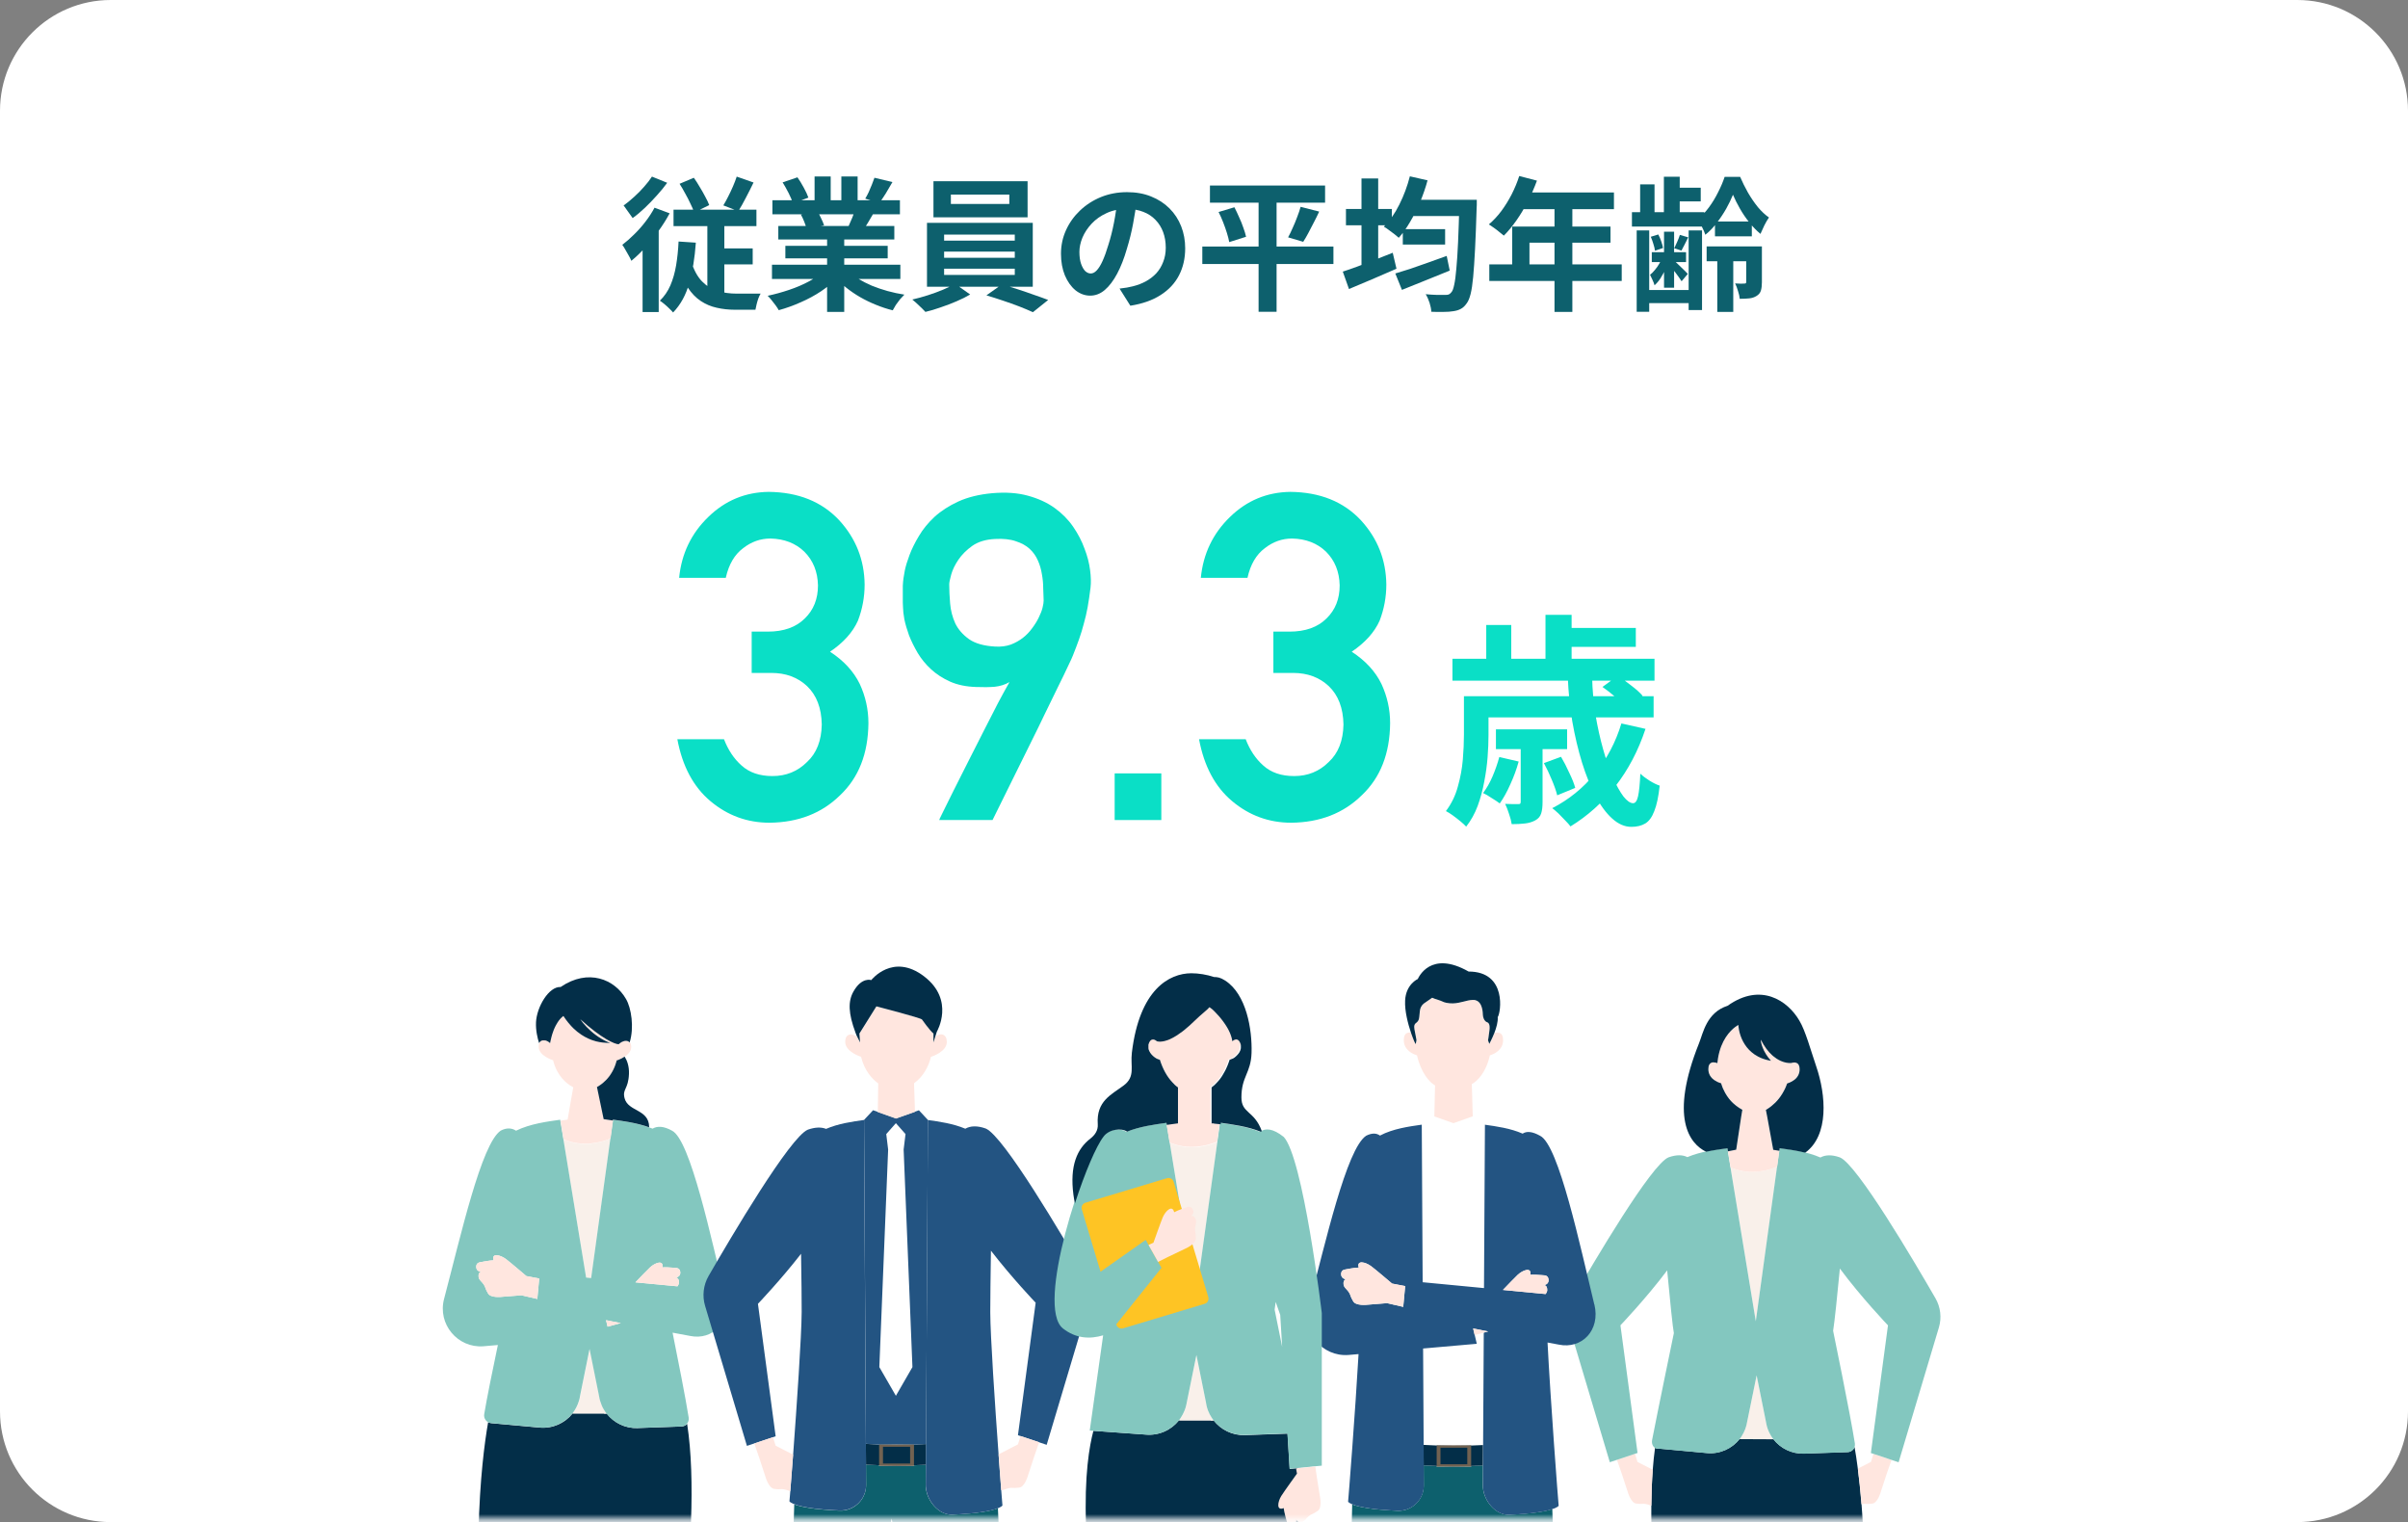 <?xml version="1.0" encoding="UTF-8"?><svg width="435" height="275" viewBox="0 0 435 275" fill="none" xmlns="http://www.w3.org/2000/svg">
<rect x="0" y="0" width="435" height="275" fill="#808080" stroke="none"/>
<path d="M0 20C0 8.954 8.954 0 20 0H415C426.046 0 435 8.954 435 20V254.936C435 265.982 426.046 274.936 415 274.936H20C8.954 274.936 0 265.982 0 254.936V20Z" fill="white"/>
<path d="M300.578 31.926H303.438V39.18H300.578V31.926ZM300.604 41.858H302.424V51.972H300.604V41.858ZM296.288 33.304H298.888V38.92H296.288V33.304ZM295.664 41.624H297.926V56.314H295.664V41.624ZM305.05 41.624H307.468V56.002H305.05V41.624ZM310.224 45.16H313.11V56.34H310.224V45.16ZM301.852 33.902H307.234V36.372H301.852V33.902ZM309.808 40.012H316.464V42.69H309.808V40.012ZM308.3 44.51H317.062V47.188H308.3V44.51ZM298.394 45.55H304.582V47.344H298.394V45.55ZM296.964 52.388H306.48V54.754H296.964V52.388ZM294.806 38.322H307.884V40.922H294.806V38.322ZM298.212 42.768L299.564 42.352C299.772 42.733 299.954 43.158 300.11 43.626C300.266 44.077 300.37 44.467 300.422 44.796L298.966 45.29C298.931 44.943 298.836 44.536 298.68 44.068C298.541 43.6 298.385 43.167 298.212 42.768ZM303.464 42.43L304.972 42.872C304.747 43.323 304.53 43.756 304.322 44.172C304.131 44.571 303.941 44.935 303.75 45.264L302.45 44.848C302.623 44.501 302.805 44.103 302.996 43.652C303.204 43.184 303.36 42.777 303.464 42.43ZM300.344 46.408L301.514 46.902C301.358 47.457 301.141 48.029 300.864 48.618C300.587 49.207 300.283 49.762 299.954 50.282C299.625 50.785 299.269 51.201 298.888 51.53C298.819 51.253 298.697 50.932 298.524 50.568C298.368 50.204 298.221 49.892 298.082 49.632C298.377 49.407 298.663 49.121 298.94 48.774C299.235 48.427 299.503 48.046 299.746 47.63C299.989 47.214 300.188 46.807 300.344 46.408ZM302.32 46.98C302.441 47.084 302.623 47.249 302.866 47.474C303.109 47.699 303.369 47.951 303.646 48.228C303.923 48.488 304.175 48.731 304.4 48.956C304.625 49.181 304.79 49.355 304.894 49.476L303.776 50.802C303.655 50.594 303.49 50.351 303.282 50.074C303.091 49.797 302.875 49.502 302.632 49.19C302.389 48.878 302.155 48.592 301.93 48.332C301.722 48.072 301.54 47.855 301.384 47.682L302.32 46.98ZM313.058 35.176C312.746 35.956 312.339 36.797 311.836 37.698C311.333 38.582 310.761 39.44 310.12 40.272C309.496 41.104 308.811 41.815 308.066 42.404C307.927 41.971 307.719 41.485 307.442 40.948C307.165 40.411 306.905 39.969 306.662 39.622C307.373 39.067 308.049 38.357 308.69 37.49C309.331 36.623 309.895 35.696 310.38 34.708C310.883 33.72 311.273 32.801 311.55 31.952H314.358C314.757 32.888 315.225 33.833 315.762 34.786C316.317 35.739 316.915 36.615 317.556 37.412C318.215 38.192 318.882 38.816 319.558 39.284C319.281 39.683 319.003 40.159 318.726 40.714C318.466 41.251 318.232 41.763 318.024 42.248C317.331 41.676 316.663 40.991 316.022 40.194C315.381 39.397 314.809 38.556 314.306 37.672C313.803 36.788 313.387 35.956 313.058 35.176ZM315.45 44.51H318.284V50.984C318.284 51.573 318.223 52.076 318.102 52.492C317.981 52.891 317.721 53.211 317.322 53.454C316.941 53.697 316.499 53.844 315.996 53.896C315.511 53.948 314.939 53.974 314.28 53.974C314.245 53.558 314.141 53.09 313.968 52.57C313.812 52.033 313.639 51.573 313.448 51.192C313.812 51.209 314.15 51.227 314.462 51.244C314.791 51.244 315.017 51.235 315.138 51.218C315.259 51.218 315.337 51.201 315.372 51.166C315.424 51.114 315.45 51.036 315.45 50.932V44.51Z" fill="#0D606D"/>
<path d="M274.448 31.796L277.646 32.628C277.178 33.911 276.623 35.167 275.982 36.398C275.358 37.629 274.673 38.773 273.928 39.83C273.2 40.87 272.446 41.78 271.666 42.56C271.458 42.387 271.189 42.17 270.86 41.91C270.531 41.633 270.193 41.373 269.846 41.13C269.517 40.887 269.222 40.688 268.962 40.532C269.759 39.856 270.505 39.059 271.198 38.14C271.891 37.204 272.515 36.199 273.07 35.124C273.625 34.032 274.084 32.923 274.448 31.796ZM275.02 34.76H291.556V37.776H273.512L275.02 34.76ZM273.174 40.922H290.932V43.834H276.294V49.294H273.174V40.922ZM269.04 47.76H292.96V50.75H269.04V47.76ZM280.818 36.32H284.042V56.34H280.818V36.32Z" fill="#0D606D"/>
<path d="M253.414 41.39H261.058V44.172H253.414V41.39ZM252.062 49.398C252.842 49.173 253.735 48.895 254.74 48.566C255.745 48.219 256.811 47.847 257.938 47.448C259.082 47.032 260.217 46.625 261.344 46.226L261.89 48.878C260.417 49.485 258.917 50.091 257.392 50.698C255.884 51.305 254.506 51.859 253.258 52.362L252.062 49.398ZM254.636 36.086H264.568V39.024H254.636V36.086ZM263.632 36.086H266.778C266.778 36.086 266.778 36.181 266.778 36.372C266.778 36.563 266.778 36.779 266.778 37.022C266.778 37.247 266.769 37.429 266.752 37.568C266.665 40.463 266.57 42.933 266.466 44.978C266.362 47.006 266.249 48.679 266.128 49.996C266.007 51.313 265.851 52.353 265.66 53.116C265.469 53.861 265.244 54.407 264.984 54.754C264.637 55.257 264.273 55.603 263.892 55.794C263.511 56.002 263.06 56.141 262.54 56.21C262.055 56.297 261.457 56.34 260.746 56.34C260.035 56.357 259.307 56.349 258.562 56.314C258.545 55.846 258.441 55.309 258.25 54.702C258.059 54.113 257.825 53.593 257.548 53.142C258.311 53.211 259.013 53.255 259.654 53.272C260.295 53.272 260.772 53.272 261.084 53.272C261.344 53.272 261.552 53.246 261.708 53.194C261.864 53.125 262.02 52.995 262.176 52.804C262.384 52.596 262.557 52.145 262.696 51.452C262.852 50.759 262.982 49.779 263.086 48.514C263.207 47.249 263.311 45.654 263.398 43.73C263.485 41.789 263.563 39.466 263.632 36.762V36.086ZM254.688 31.848L257.886 32.576C257.522 33.911 257.071 35.219 256.534 36.502C255.997 37.767 255.399 38.955 254.74 40.064C254.099 41.173 253.414 42.135 252.686 42.95C252.495 42.777 252.235 42.56 251.906 42.3C251.577 42.04 251.239 41.789 250.892 41.546C250.563 41.286 250.259 41.087 249.982 40.948C251.057 39.891 251.993 38.556 252.79 36.944C253.605 35.315 254.237 33.616 254.688 31.848ZM243.144 37.75H251.438V40.688H243.144V37.75ZM245.952 32.238H248.968V49.528H245.952V32.238ZM242.572 49.06C243.335 48.817 244.21 48.514 245.198 48.15C246.186 47.769 247.226 47.37 248.318 46.954C249.427 46.521 250.519 46.087 251.594 45.654L252.27 48.54C250.831 49.181 249.349 49.823 247.824 50.464C246.316 51.105 244.938 51.686 243.69 52.206L242.572 49.06Z" fill="#0D606D"/>
<path d="M218.574 33.512H239.374V36.606H218.574V33.512ZM217.196 44.536H240.882V47.682H217.196V44.536ZM220.134 38.296L222.994 37.438C223.289 38.01 223.575 38.617 223.852 39.258C224.147 39.882 224.398 40.506 224.606 41.13C224.831 41.737 224.996 42.283 225.1 42.768L222.058 43.73C221.971 43.245 221.833 42.699 221.642 42.092C221.451 41.468 221.226 40.827 220.966 40.168C220.706 39.492 220.429 38.868 220.134 38.296ZM234.954 37.36L238.308 38.218C237.996 38.894 237.667 39.561 237.32 40.22C236.991 40.879 236.661 41.511 236.332 42.118C236.02 42.707 235.717 43.227 235.422 43.678L232.692 42.872C232.969 42.369 233.247 41.797 233.524 41.156C233.819 40.515 234.087 39.865 234.33 39.206C234.59 38.547 234.798 37.932 234.954 37.36ZM227.362 34.812H230.612V56.314H227.362V34.812Z" fill="#0D606D"/>
<path d="M205.366 36.19C205.193 37.507 204.967 38.911 204.69 40.402C204.413 41.893 204.04 43.401 203.572 44.926C203.069 46.677 202.48 48.185 201.804 49.45C201.128 50.715 200.383 51.695 199.568 52.388C198.771 53.064 197.895 53.402 196.942 53.402C195.989 53.402 195.105 53.081 194.29 52.44C193.493 51.781 192.851 50.88 192.366 49.736C191.898 48.592 191.664 47.292 191.664 45.836C191.664 44.328 191.967 42.907 192.574 41.572C193.181 40.237 194.021 39.059 195.096 38.036C196.188 36.996 197.453 36.181 198.892 35.592C200.348 35.003 201.917 34.708 203.598 34.708C205.21 34.708 206.657 34.968 207.94 35.488C209.24 36.008 210.349 36.727 211.268 37.646C212.187 38.565 212.889 39.639 213.374 40.87C213.859 42.101 214.102 43.427 214.102 44.848C214.102 46.668 213.729 48.297 212.984 49.736C212.239 51.175 211.129 52.362 209.656 53.298C208.2 54.234 206.38 54.875 204.196 55.222L202.246 52.128C202.749 52.076 203.191 52.015 203.572 51.946C203.953 51.877 204.317 51.799 204.664 51.712C205.496 51.504 206.267 51.209 206.978 50.828C207.706 50.429 208.339 49.944 208.876 49.372C209.413 48.783 209.829 48.098 210.124 47.318C210.436 46.538 210.592 45.68 210.592 44.744C210.592 43.721 210.436 42.785 210.124 41.936C209.812 41.087 209.353 40.35 208.746 39.726C208.139 39.085 207.403 38.599 206.536 38.27C205.669 37.923 204.673 37.75 203.546 37.75C202.159 37.75 200.937 38.001 199.88 38.504C198.823 38.989 197.93 39.622 197.202 40.402C196.474 41.182 195.919 42.023 195.538 42.924C195.174 43.825 194.992 44.683 194.992 45.498C194.992 46.365 195.096 47.093 195.304 47.682C195.512 48.254 195.763 48.687 196.058 48.982C196.37 49.259 196.699 49.398 197.046 49.398C197.41 49.398 197.765 49.216 198.112 48.852C198.476 48.471 198.831 47.899 199.178 47.136C199.525 46.373 199.871 45.411 200.218 44.25C200.617 43.002 200.955 41.667 201.232 40.246C201.509 38.825 201.709 37.438 201.83 36.086L205.366 36.19Z" fill="#0D606D"/>
<path d="M171.774 35.15V36.84H182.33V35.15H171.774ZM168.628 32.732H185.632V39.258H168.628V32.732ZM170.552 45.446V46.564H183.318V45.446H170.552ZM170.552 48.54V49.658H183.318V48.54H170.552ZM170.552 42.378V43.47H183.318V42.378H170.552ZM167.458 40.246H186.568V51.79H167.458V40.246ZM172.502 51.244L175.258 53.194C174.565 53.61 173.75 54.017 172.814 54.416C171.895 54.815 170.942 55.179 169.954 55.508C168.983 55.855 168.056 56.132 167.172 56.34C166.877 56.011 166.496 55.629 166.028 55.196C165.577 54.763 165.17 54.399 164.806 54.104C165.725 53.896 166.669 53.636 167.64 53.324C168.611 53.012 169.529 52.674 170.396 52.31C171.263 51.946 171.965 51.591 172.502 51.244ZM178.196 53.35L180.952 51.4C181.871 51.625 182.841 51.911 183.864 52.258C184.887 52.587 185.875 52.925 186.828 53.272C187.799 53.601 188.639 53.905 189.35 54.182L186.594 56.392C185.918 56.08 185.095 55.733 184.124 55.352C183.171 54.988 182.174 54.633 181.134 54.286C180.111 53.939 179.132 53.627 178.196 53.35Z" fill="#0D606D"/>
<path d="M139.456 47.812H162.648V50.386H139.456V47.812ZM139.534 36.164H162.57V38.712H139.534V36.164ZM140.6 40.818H161.556V43.262H140.6V40.818ZM141.874 44.406H160.36V46.668H141.874V44.406ZM149.414 42.04H152.508V56.34H149.414V42.04ZM147.152 31.874H150.064V37.386H147.152V31.874ZM151.988 31.874H154.926V37.204H151.988V31.874ZM148.842 48.956L151.312 50.074C150.497 50.975 149.509 51.816 148.348 52.596C147.204 53.359 145.973 54.026 144.656 54.598C143.339 55.187 142.013 55.664 140.678 56.028C140.539 55.768 140.349 55.473 140.106 55.144C139.881 54.832 139.638 54.52 139.378 54.208C139.135 53.896 138.901 53.636 138.676 53.428C139.976 53.151 141.267 52.795 142.55 52.362C143.85 51.929 145.046 51.417 146.138 50.828C147.23 50.239 148.131 49.615 148.842 48.956ZM153.132 48.878C153.669 49.398 154.311 49.892 155.056 50.36C155.801 50.811 156.616 51.227 157.5 51.608C158.401 51.972 159.346 52.293 160.334 52.57C161.339 52.847 162.353 53.064 163.376 53.22C163.133 53.463 162.873 53.74 162.596 54.052C162.336 54.381 162.085 54.719 161.842 55.066C161.617 55.43 161.426 55.759 161.27 56.054C160.23 55.794 159.207 55.456 158.202 55.04C157.214 54.641 156.269 54.182 155.368 53.662C154.467 53.142 153.617 52.561 152.82 51.92C152.023 51.279 151.321 50.594 150.714 49.866L153.132 48.878ZM157.968 32.108L161.218 32.888C160.819 33.599 160.412 34.292 159.996 34.968C159.58 35.627 159.199 36.19 158.852 36.658L156.304 35.878C156.512 35.531 156.72 35.141 156.928 34.708C157.136 34.257 157.327 33.807 157.5 33.356C157.691 32.888 157.847 32.472 157.968 32.108ZM154.536 37.672L157.838 38.452C157.474 39.059 157.127 39.648 156.798 40.22C156.469 40.775 156.174 41.251 155.914 41.65L153.262 40.922C153.487 40.437 153.721 39.899 153.964 39.31C154.207 38.703 154.397 38.157 154.536 37.672ZM141.38 32.94L144.058 32.03C144.439 32.567 144.821 33.191 145.202 33.902C145.583 34.595 145.861 35.193 146.034 35.696L143.226 36.736C143.087 36.216 142.836 35.601 142.472 34.89C142.108 34.179 141.744 33.529 141.38 32.94ZM144.682 38.764L147.724 38.27C147.949 38.634 148.166 39.05 148.374 39.518C148.599 39.969 148.764 40.367 148.868 40.714L145.696 41.26C145.609 40.931 145.471 40.523 145.28 40.038C145.089 39.553 144.89 39.128 144.682 38.764Z" fill="#0D606D"/>
<path d="M122.764 33.2L125.338 32.108C125.702 32.611 126.057 33.165 126.404 33.772C126.768 34.361 127.097 34.942 127.392 35.514C127.704 36.069 127.947 36.58 128.12 37.048L125.416 38.374C125.243 37.889 125.009 37.351 124.714 36.762C124.437 36.155 124.125 35.549 123.778 34.942C123.449 34.318 123.111 33.737 122.764 33.2ZM133.086 31.9L136.128 32.966C135.677 33.902 135.209 34.829 134.724 35.748C134.256 36.667 133.805 37.464 133.372 38.14L130.668 37.1C130.945 36.649 131.231 36.129 131.526 35.54C131.838 34.933 132.133 34.309 132.41 33.668C132.687 33.027 132.913 32.437 133.086 31.9ZM121.672 37.88H136.648V40.844H121.672V37.88ZM129.238 44.874H135.972V47.76H129.238V44.874ZM124.818 47.11C125.321 48.739 125.988 49.979 126.82 50.828C127.652 51.677 128.597 52.258 129.654 52.57C130.729 52.882 131.864 53.038 133.06 53.038C133.199 53.038 133.407 53.038 133.684 53.038C133.961 53.038 134.273 53.038 134.62 53.038C134.967 53.038 135.313 53.038 135.66 53.038C136.024 53.038 136.353 53.038 136.648 53.038C136.96 53.038 137.211 53.038 137.402 53.038C137.263 53.263 137.125 53.558 136.986 53.922C136.865 54.269 136.761 54.624 136.674 54.988C136.587 55.369 136.518 55.69 136.466 55.95H135.608H132.8C131.621 55.95 130.512 55.829 129.472 55.586C128.432 55.361 127.47 54.953 126.586 54.364C125.719 53.792 124.939 52.986 124.246 51.946C123.57 50.906 122.989 49.589 122.504 47.994L124.818 47.11ZM127.782 38.894H130.85V54.494L127.782 52.908V38.894ZM122.582 43.626L125.702 43.834C125.511 46.573 125.113 49.008 124.506 51.14C123.917 53.272 122.946 55.04 121.594 56.444C121.438 56.253 121.213 56.019 120.918 55.742C120.641 55.465 120.346 55.196 120.034 54.936C119.722 54.676 119.445 54.468 119.202 54.312C119.999 53.549 120.632 52.631 121.1 51.556C121.568 50.464 121.915 49.251 122.14 47.916C122.365 46.564 122.513 45.134 122.582 43.626ZM118.24 37.516L120.97 38.53C120.415 39.57 119.757 40.619 118.994 41.676C118.249 42.733 117.451 43.73 116.602 44.666C115.753 45.602 114.903 46.417 114.054 47.11C113.967 46.885 113.82 46.59 113.612 46.226C113.421 45.862 113.213 45.498 112.988 45.134C112.78 44.753 112.589 44.449 112.416 44.224C113.144 43.669 113.863 43.037 114.574 42.326C115.302 41.615 115.978 40.853 116.602 40.038C117.243 39.206 117.789 38.365 118.24 37.516ZM117.772 31.9L120.528 33.018C119.991 33.763 119.367 34.526 118.656 35.306C117.963 36.086 117.243 36.831 116.498 37.542C115.753 38.253 115.016 38.868 114.288 39.388C114.149 39.18 113.976 38.937 113.768 38.66C113.577 38.383 113.378 38.105 113.17 37.828C112.979 37.533 112.806 37.299 112.65 37.126C113.274 36.675 113.907 36.155 114.548 35.566C115.207 34.977 115.813 34.361 116.368 33.72C116.94 33.079 117.408 32.472 117.772 31.9ZM116.082 43.132L118.734 40.48L118.994 40.584V56.366H116.082V43.132Z" fill="#0D606D"/>
<path d="M283.217 122.295H287.612C287.666 124.601 287.87 126.879 288.223 129.131C288.602 131.356 289.064 133.431 289.606 135.357C290.149 137.284 290.732 138.979 291.356 140.444C292.007 141.882 292.645 143.021 293.269 143.862C293.92 144.676 294.503 145.083 295.019 145.083C295.425 145.083 295.724 144.663 295.914 143.822C296.104 142.981 296.239 141.624 296.321 139.752C296.782 140.186 297.338 140.607 297.989 141.014C298.64 141.421 299.251 141.719 299.82 141.909C299.603 143.917 299.278 145.45 298.844 146.508C298.437 147.593 297.894 148.339 297.216 148.746C296.538 149.153 295.697 149.356 294.693 149.356C293.499 149.356 292.346 148.854 291.234 147.85C290.149 146.874 289.145 145.517 288.223 143.781C287.3 142.018 286.486 139.997 285.781 137.718C285.076 135.412 284.492 132.943 284.031 130.311C283.597 127.68 283.326 125.008 283.217 122.295ZM289.484 124.085L292.251 122.05C293.011 122.566 293.825 123.163 294.693 123.841C295.588 124.519 296.266 125.13 296.728 125.672L293.838 127.91C293.404 127.341 292.767 126.703 291.926 125.998C291.085 125.265 290.271 124.628 289.484 124.085ZM278.904 137.84L281.996 136.7C282.512 137.568 283.014 138.545 283.502 139.63C284.018 140.688 284.37 141.584 284.56 142.316L281.305 143.659C281.115 142.872 280.789 141.936 280.328 140.851C279.867 139.739 279.392 138.735 278.904 137.84ZM292.902 130.678L297.257 131.654C295.954 135.588 294.137 139.047 291.804 142.031C289.471 144.988 286.771 147.403 283.706 149.275C283.489 148.976 283.177 148.624 282.77 148.217C282.39 147.81 281.983 147.389 281.549 146.955C281.115 146.548 280.735 146.223 280.409 145.979C283.421 144.432 285.998 142.343 288.141 139.712C290.284 137.08 291.872 134.069 292.902 130.678ZM270.846 136.741L274.346 137.555C273.966 138.938 273.464 140.308 272.84 141.665C272.243 143.021 271.606 144.174 270.928 145.124C270.575 144.853 270.087 144.527 269.463 144.147C268.866 143.74 268.35 143.442 267.916 143.252C268.567 142.384 269.137 141.38 269.625 140.241C270.114 139.101 270.521 137.935 270.846 136.741ZM267.143 125.754H298.722V129.579H267.143V125.754ZM270.236 131.736H283.095V135.317H270.236V131.736ZM262.382 118.998H298.884V122.946H262.382V118.998ZM281.793 113.423H295.507V116.842H281.793V113.423ZM264.457 125.754H268.893V132.794C268.893 134.014 268.839 135.344 268.73 136.782C268.622 138.22 268.418 139.698 268.12 141.217C267.848 142.709 267.455 144.161 266.94 145.572C266.424 146.955 265.732 148.203 264.864 149.315C264.62 149.044 264.267 148.719 263.806 148.339C263.345 147.959 262.87 147.593 262.382 147.24C261.921 146.914 261.527 146.67 261.202 146.508C262.206 145.178 262.924 143.7 263.359 142.072C263.82 140.444 264.118 138.83 264.254 137.229C264.389 135.602 264.457 134.096 264.457 132.712V125.754ZM279.189 111.063H283.909V121.033H279.189V111.063ZM268.486 112.894H273.003V121.481H268.486V112.894ZM274.712 134.177H278.66V144.88C278.66 145.721 278.578 146.399 278.415 146.914C278.253 147.457 277.9 147.878 277.357 148.176C276.815 148.474 276.191 148.664 275.485 148.746C274.78 148.827 273.98 148.868 273.084 148.868C273.003 148.298 272.84 147.674 272.596 146.996C272.379 146.318 272.148 145.721 271.904 145.205C272.42 145.232 272.895 145.246 273.329 145.246C273.79 145.246 274.102 145.246 274.265 145.246C274.454 145.246 274.577 145.219 274.631 145.165C274.685 145.083 274.712 144.961 274.712 144.798V134.177Z" fill="#0ADFC6"/>
<path d="M230.033 121.551V114.091H232.936C235.813 114.091 238.044 113.298 239.63 111.712C241.216 110.179 242.009 108.19 242.009 105.743C241.955 103.27 241.135 101.241 239.549 99.654C237.963 98.122 235.92 97.329 233.42 97.275C231.619 97.275 229.979 97.853 228.5 99.009C226.941 100.165 225.893 101.953 225.355 104.372H216.927C217.357 100.017 219.118 96.348 222.21 93.364C225.247 90.407 228.877 88.901 233.097 88.847C238.447 88.901 242.695 90.608 245.84 93.969C248.851 97.248 250.383 101.12 250.437 105.582C250.437 107.84 250.034 110.018 249.227 112.115C248.286 114.212 246.606 116.08 244.187 117.72C246.66 119.333 248.448 121.268 249.55 123.527C250.598 125.785 251.122 128.151 251.122 130.624C251.069 136.135 249.362 140.476 246.001 143.649C242.695 146.902 238.447 148.555 233.259 148.609C229.253 148.609 225.704 147.318 222.613 144.737C219.521 142.157 217.519 138.42 216.605 133.527H225.032C225.785 135.49 226.847 137.076 228.218 138.285C229.616 139.549 231.471 140.181 233.783 140.181C236.256 140.181 238.34 139.334 240.033 137.64C241.754 136.054 242.641 133.796 242.695 130.866C242.641 127.882 241.754 125.57 240.033 123.93C238.34 122.344 236.189 121.551 233.581 121.551H230.033Z" fill="#0ADFC6"/>
<path d="M201.362 148.125V139.697H209.79V148.125H201.362Z" fill="#0ADFC6"/>
<path d="M169.662 148.125C169.635 148.125 169.863 147.641 170.347 146.673C170.831 145.678 171.463 144.401 172.243 142.842C173.022 141.283 173.896 139.549 174.864 137.64C175.831 135.732 176.786 133.85 177.727 131.995C178.668 130.14 179.541 128.433 180.348 126.874C181.181 125.314 181.853 124.091 182.364 123.204C181.584 123.661 180.697 123.943 179.703 124.051C178.735 124.131 177.606 124.145 176.315 124.091C174.541 124.037 172.982 123.715 171.638 123.123C170.32 122.532 169.178 121.793 168.21 120.906C167.242 120.018 166.436 119.037 165.791 117.962C165.145 116.86 164.621 115.798 164.218 114.776C163.842 113.728 163.559 112.76 163.371 111.873C163.21 110.959 163.129 110.246 163.129 109.736C163.129 109.574 163.116 109.279 163.089 108.848C163.089 108.418 163.089 107.948 163.089 107.437C163.089 106.899 163.089 106.362 163.089 105.824C163.116 105.286 163.156 104.829 163.21 104.453C163.237 104.265 163.317 103.794 163.452 103.042C163.613 102.262 163.895 101.335 164.299 100.259C164.702 99.184 165.266 98.041 165.992 96.832C166.718 95.595 167.659 94.439 168.815 93.364C169.998 92.288 171.436 91.361 173.13 90.581C174.85 89.802 176.88 89.304 179.219 89.089C181.665 88.874 183.816 89.022 185.671 89.533C187.552 90.044 189.165 90.783 190.51 91.751C191.854 92.719 192.969 93.848 193.857 95.138C194.744 96.428 195.429 97.746 195.913 99.09C196.424 100.407 196.76 101.698 196.921 102.961C197.083 104.198 197.109 105.26 197.002 106.147C196.841 107.464 196.666 108.647 196.478 109.695C196.29 110.717 196.061 111.698 195.792 112.639C195.55 113.58 195.268 114.507 194.945 115.421C194.623 116.335 194.246 117.33 193.816 118.405C193.709 118.701 193.413 119.346 192.929 120.341C192.472 121.336 191.881 122.559 191.155 124.011C190.456 125.435 189.676 127.035 188.816 128.809C187.983 130.557 187.122 132.317 186.235 134.092C184.165 138.285 181.853 142.963 179.299 148.125H169.662ZM171.476 105.542C171.476 106.59 171.53 107.746 171.638 109.01C171.745 110.273 172.054 111.47 172.565 112.599C173.103 113.701 173.936 114.655 175.065 115.462C176.194 116.241 177.78 116.685 179.824 116.792C180.845 116.846 181.773 116.725 182.606 116.429C183.439 116.107 184.179 115.69 184.824 115.179C185.469 114.669 186.02 114.091 186.477 113.445C186.961 112.8 187.351 112.169 187.647 111.55C187.969 110.905 188.198 110.314 188.332 109.776C188.467 109.238 188.534 108.808 188.534 108.486C188.507 107.813 188.48 107.061 188.453 106.227C188.453 105.394 188.372 104.547 188.211 103.687C188.077 102.827 187.835 102.007 187.485 101.227C187.136 100.421 186.638 99.722 185.993 99.13C185.348 98.539 184.515 98.082 183.493 97.759C182.498 97.41 181.248 97.275 179.743 97.356C178.076 97.437 176.705 97.853 175.63 98.606C174.581 99.359 173.748 100.192 173.13 101.106C172.511 102.02 172.081 102.907 171.839 103.768C171.597 104.628 171.476 105.219 171.476 105.542Z" fill="#0ADFC6"/>
<path d="M135.789 121.551V114.091H138.692C141.569 114.091 143.8 113.298 145.386 111.712C146.972 110.179 147.766 108.19 147.766 105.743C147.712 103.27 146.892 101.241 145.306 99.654C143.72 98.122 141.676 97.329 139.176 97.275C137.375 97.275 135.735 97.853 134.257 99.009C132.698 100.165 131.649 101.953 131.111 104.372H122.684C123.114 100.017 124.875 96.348 127.966 93.364C131.004 90.407 134.633 88.901 138.854 88.847C144.203 88.901 148.451 90.608 151.596 93.969C154.607 97.248 156.14 101.12 156.193 105.582C156.193 107.84 155.79 110.018 154.984 112.115C154.043 114.212 152.363 116.08 149.943 117.72C152.416 119.333 154.204 121.268 155.306 123.527C156.355 125.785 156.879 128.151 156.879 130.624C156.825 136.135 155.118 140.476 151.758 143.649C148.451 146.902 144.203 148.555 139.015 148.609C135.009 148.609 131.461 147.318 128.369 144.737C125.278 142.157 123.275 138.42 122.361 133.527H130.789C131.542 135.49 132.603 137.076 133.974 138.285C135.372 139.549 137.227 140.181 139.539 140.181C142.013 140.181 144.096 139.334 145.79 137.64C147.51 136.054 148.397 133.796 148.451 130.866C148.397 127.882 147.51 125.57 145.79 123.93C144.096 122.344 141.945 121.551 139.338 121.551H135.789Z" fill="#0ADFC6"/>
<mask id="mask0_2_1140" style="mask-type:alpha" maskUnits="userSpaceOnUse" x="67" y="158" width="293" height="117">
<path d="M67.206 158.772H359.268V274.364H67.206V158.772Z" fill="#D9D9D9"/>
</mask>
<g mask="url(#mask0_2_1140)">
<g clip-path="url(#clip0_2_1140)">
<path d="M336.27 271.71C336.07 269.22 335.84 267.08 335.61 265.27C335.41 263.72 335.21 262.42 335.02 261.37C334.84 261.89 334.36 262.27 333.77 262.29L325.92 262.56C323.69 262.64 321.65 261.62 320.36 259.96C320.21 259.96 314.25 259.93 314.25 259.93C312.88 261.66 310.69 262.68 308.35 262.46L299.68 261.66C299.41 261.69 299.17 261.63 298.98 261.52C298.81 262.77 298.67 264.09 298.57 265.45C298.41 267.52 298.33 269.7 298.31 271.95C298.12 292.57 303.05 319.23 303.05 319.23C304.06 319.34 305.03 319.43 305.98 319.53C309.32 319.85 312.3 320.08 314.96 320.25C317.99 320.43 320.6 320.53 322.82 320.56C328.55 320.63 331.75 320.29 333.31 320.04C334.18 319.9 334.54 319.78 334.54 319.78C337.28 297.81 337.08 281.87 336.28 271.7L336.27 271.71Z" fill="#032E48"/>
<path d="M295.81 264.06L295.36 262.61L292.1 263.7L292.97 266.2L294.04 269.46C294.04 269.46 294.61 271.54 295.62 271.59C295.91 271.6 296.18 271.68 296.64 271.64C297.4 271.57 297.87 271.85 298.31 271.98C298.33 269.73 298.41 267.54 298.57 265.48C297.31 264.82 295.81 264.07 295.81 264.07V264.06Z" fill="#FFE6DF"/>
<path d="M338.44 262.61L337.99 264.06C337.99 264.06 336.78 264.67 335.62 265.28C335.85 267.08 336.09 269.23 336.28 271.72C336.53 271.65 336.82 271.61 337.16 271.65C337.61 271.69 337.89 271.61 338.18 271.6C339.2 271.55 339.76 269.47 339.76 269.47L340.83 266.21L341.7 263.71L338.44 262.62V262.61Z" fill="#FFE6DF"/>
<path d="M319.35 258.14C319.25 257.87 319.17 257.59 319.11 257.31C319.08 257.17 319.05 257.02 319.03 256.88L317.33 248.43L316.72 251.43L316.33 253.33L315.62 256.81C315.47 257.75 315.13 258.62 314.65 259.38C314.6 259.46 314.55 259.53 314.5 259.61C314.42 259.73 314.33 259.84 314.25 259.95C314.25 259.95 320.21 259.98 320.36 259.98C320.04 259.57 319.77 259.11 319.55 258.63C319.48 258.47 319.41 258.31 319.35 258.14Z" fill="#F9F0EA"/>
<path d="M321.03 210.75C319.17 211.53 316.01 212.33 312.62 210.9L317.19 238.67L321.03 210.75Z" fill="#F9F0EA"/>
<path d="M349.65 234.53C345.83 227.91 335.48 210.32 332.37 209.06C330.88 208.53 329.72 208.6 328.85 209.08C326.45 208.03 323.59 207.66 321.49 207.36L321.02 210.74L317.18 238.66L312.61 210.89L312.03 207.36C309.97 207.65 307.19 208.01 304.82 209.01C303.96 208.58 302.84 208.55 301.42 209.05C298.31 210.31 287.96 227.89 284.14 234.52C283.23 236.11 283 238 283.53 239.76L290.81 264.12L292.1 263.69L295.36 262.6L295.82 262.45L292.73 239.39C292.73 239.39 297.4 234.5 301.17 229.47C301.67 234.85 302.19 239.9 302.38 240.8C302.38 240.8 299.48 254.8 298.45 260.1C298.34 260.69 298.54 261.27 298.98 261.54C299.17 261.66 299.41 261.72 299.68 261.68L308.35 262.48C310.7 262.7 312.88 261.68 314.25 259.95C314.34 259.84 314.42 259.72 314.5 259.61C314.55 259.54 314.6 259.46 314.65 259.38C315.13 258.62 315.47 257.75 315.62 256.81L316.33 253.33L316.72 251.43L317.33 248.43L319.03 256.88C319.05 257.03 319.08 257.17 319.11 257.31C319.17 257.59 319.25 257.87 319.35 258.14C319.41 258.31 319.48 258.47 319.55 258.63C319.77 259.11 320.04 259.57 320.36 259.98C321.65 261.64 323.69 262.66 325.92 262.58L333.77 262.31C334.36 262.29 334.84 261.9 335.02 261.39C335.09 261.19 335.11 260.96 335.08 260.73C334.2 255.16 331.15 240.39 331.15 240.39C331.4 238.85 331.9 234.1 332.37 229.14C336.18 234.29 341.06 239.4 341.06 239.4L337.97 262.46L338.43 262.61L341.69 263.7L342.98 264.13L350.26 239.77C350.78 238.01 350.56 236.12 349.65 234.53Z" fill="#83C7BF"/>
<path d="M324.64 192.02C324.56 191.98 324.48 191.95 324.4 191.93C324.32 191.91 324.23 191.9 324.14 191.9C323.92 191.9 323.71 191.95 323.55 192C323.51 192 323.46 192 323.4 192C323.06 192 322.45 191.94 321.72 191.63C321.48 191.52 321.22 191.39 320.96 191.22C320.76 191.09 320.56 190.94 320.35 190.77C320.28 190.71 320.21 190.65 320.14 190.59C319.45 189.96 318.74 189.07 318.09 187.78C318.09 188.01 318.13 188.34 318.25 188.72C318.3 188.87 318.35 189.03 318.42 189.2C318.72 189.95 319.22 190.82 319.93 191.59C319.25 191.48 318.64 191.3 318.09 191.07C317.91 190.99 317.74 190.91 317.57 190.82C317.34 190.7 317.11 190.56 316.91 190.42C316.73 190.3 316.57 190.17 316.41 190.03C316.25 189.89 316.1 189.75 315.96 189.61C314.78 188.37 314.23 186.8 314.07 185.55C314.05 185.4 314.04 185.26 314.03 185.12C314.01 185.13 313.99 185.14 313.96 185.16C313.91 185.19 313.85 185.22 313.79 185.26C313.04 185.74 311.39 187.09 310.6 189.99C310.5 190.35 310.42 190.74 310.35 191.15C310.3 191.43 310.27 191.71 310.24 192.01C310.06 191.95 309.79 191.87 309.51 191.88C309.46 191.88 309.42 191.88 309.37 191.89C309.33 191.89 309.28 191.91 309.24 191.92C309.11 191.96 308.99 192.03 308.89 192.14C308.85 192.19 308.81 192.24 308.78 192.3C308.68 192.49 308.61 192.75 308.61 193.11C308.61 193.28 308.63 193.44 308.66 193.59C308.66 193.62 308.66 193.66 308.68 193.69C308.7 193.78 308.73 193.86 308.76 193.95C308.79 194.03 308.83 194.11 308.87 194.19C308.9 194.25 308.93 194.3 308.96 194.35C309.01 194.43 309.07 194.51 309.14 194.59C309.19 194.65 309.25 194.72 309.31 194.78C309.42 194.89 309.54 194.99 309.67 195.08C309.86 195.21 310.05 195.32 310.24 195.41C310.36 195.47 310.48 195.52 310.6 195.56C310.71 195.6 310.82 195.64 310.91 195.66C310.99 195.91 311.08 196.14 311.17 196.37C311.2 196.44 311.22 196.51 311.25 196.58C311.37 196.87 311.51 197.14 311.65 197.39C311.76 197.58 311.87 197.76 311.98 197.93C312.09 198.1 312.21 198.26 312.33 198.42C312.45 198.57 312.57 198.72 312.7 198.86C312.83 199 312.96 199.13 313.09 199.25C313.27 199.41 313.45 199.57 313.63 199.71C313.81 199.85 314 199.98 314.19 200.11C314.38 200.23 314.57 200.35 314.76 200.45C314.7 200.83 314.63 201.26 314.55 201.72C314.2 203.9 313.8 206.64 313.65 207.66L312.15 207.96L312.63 210.89C312.79 210.96 312.96 211.02 313.12 211.08C316.33 212.24 319.27 211.49 321.04 210.74L321.18 209.72L321.44 207.83L320.33 207.65L319.23 201.61L319 200.44C319.09 200.38 319.19 200.33 319.28 200.27C319.37 200.21 319.47 200.15 319.56 200.08C319.65 200.02 319.74 199.95 319.84 199.88C319.93 199.81 320.02 199.74 320.11 199.66C320.31 199.5 320.5 199.32 320.7 199.13C320.7 199.13 320.7 199.13 320.71 199.12C320.82 199.01 320.93 198.89 321.04 198.77C321.5 198.25 321.93 197.65 322.29 196.94C322.36 196.81 322.42 196.68 322.49 196.54C322.55 196.4 322.61 196.26 322.67 196.12C322.73 195.98 322.79 195.83 322.84 195.67C322.98 195.63 323.14 195.57 323.32 195.49C323.59 195.38 323.88 195.22 324.16 195C324.25 194.93 324.34 194.85 324.42 194.77C324.48 194.71 324.53 194.66 324.58 194.59C324.68 194.47 324.78 194.33 324.85 194.18C325.01 193.88 325.1 193.53 325.1 193.11C325.1 192.48 324.9 192.16 324.64 192V192.02Z" fill="#FFE6DF"/>
<path d="M312.14 207.97L313.64 207.67C313.79 206.65 314.2 203.91 314.54 201.73C314.61 201.28 314.68 200.85 314.75 200.46C314.56 200.35 314.37 200.24 314.18 200.12C313.99 200 313.81 199.87 313.62 199.72C313.44 199.58 313.26 199.43 313.08 199.26C312.95 199.14 312.82 199.01 312.69 198.87C312.56 198.73 312.44 198.59 312.32 198.43C312.2 198.28 312.08 198.11 311.97 197.94C311.86 197.77 311.75 197.59 311.64 197.4C311.5 197.15 311.37 196.88 311.24 196.59C311.21 196.52 311.18 196.45 311.16 196.38C311.13 196.3 311.1 196.23 311.07 196.14C311.01 195.99 310.96 195.83 310.91 195.67C310.82 195.64 310.72 195.61 310.6 195.57C310.49 195.53 310.37 195.48 310.24 195.42C310.05 195.33 309.86 195.22 309.67 195.09C309.55 195 309.42 194.9 309.31 194.79C309.25 194.73 309.2 194.67 309.14 194.6C309.08 194.52 309.02 194.45 308.96 194.36C308.93 194.31 308.9 194.25 308.87 194.2C308.83 194.12 308.8 194.05 308.76 193.96C308.73 193.88 308.7 193.79 308.68 193.7C308.68 193.67 308.67 193.63 308.66 193.6C308.63 193.45 308.61 193.29 308.61 193.12C308.61 192.76 308.67 192.49 308.78 192.31C308.81 192.25 308.85 192.19 308.89 192.15C308.99 192.04 309.11 191.97 309.24 191.93C309.28 191.92 309.33 191.91 309.37 191.9C309.41 191.9 309.46 191.89 309.51 191.89C309.78 191.89 310.06 191.96 310.24 192.03C310.27 191.73 310.31 191.45 310.35 191.17C310.42 190.76 310.5 190.37 310.6 190.01C311.39 187.11 313.04 185.76 313.79 185.28C313.85 185.24 313.91 185.21 313.96 185.18C313.98 185.17 314.01 185.15 314.03 185.14C314.03 185.28 314.05 185.42 314.07 185.57C314.23 186.82 314.77 188.39 315.96 189.63C316.1 189.78 316.25 189.92 316.41 190.05C316.57 190.19 316.73 190.32 316.91 190.44C317.12 190.58 317.34 190.72 317.57 190.84C317.74 190.93 317.91 191.01 318.09 191.09C318.63 191.32 319.24 191.5 319.93 191.61C319.22 190.84 318.71 189.97 318.42 189.22C318.35 189.05 318.3 188.89 318.25 188.74C318.13 188.36 318.08 188.04 318.09 187.8C318.74 189.09 319.45 189.99 320.14 190.61C320.21 190.67 320.28 190.73 320.35 190.79C320.56 190.96 320.76 191.11 320.96 191.24C321.22 191.41 321.48 191.54 321.72 191.65C322.45 191.97 323.05 192.02 323.4 192.02C323.46 192.02 323.51 192.02 323.55 192.02C323.71 191.97 323.93 191.92 324.14 191.92C324.23 191.92 324.31 191.92 324.4 191.95C324.48 191.97 324.56 192 324.64 192.04C324.9 192.19 325.1 192.52 325.1 193.15C325.1 193.57 325 193.92 324.85 194.22C324.77 194.37 324.68 194.51 324.58 194.63C324.53 194.69 324.47 194.75 324.42 194.81C324.34 194.89 324.25 194.97 324.16 195.04C323.89 195.25 323.59 195.41 323.32 195.53C323.14 195.61 322.98 195.66 322.84 195.71C322.79 195.86 322.73 196.01 322.67 196.16C322.61 196.31 322.55 196.45 322.49 196.58C322.43 196.72 322.36 196.85 322.29 196.98C321.92 197.69 321.5 198.3 321.04 198.81C320.93 198.93 320.82 199.05 320.71 199.16C320.71 199.16 320.71 199.16 320.7 199.17C320.51 199.36 320.31 199.54 320.11 199.7C320.02 199.77 319.93 199.85 319.84 199.92C319.75 199.99 319.66 200.06 319.56 200.12C319.47 200.18 319.37 200.25 319.28 200.31C319.19 200.37 319.09 200.43 319 200.48L319.23 201.65L320.33 207.69L321.44 207.87L321.5 207.4C322.83 207.59 324.47 207.8 326.11 208.21C330.44 205.07 329.87 197.79 328.1 192.63C327.12 189.76 326.14 186.14 325.05 184.35C322.95 180.75 318.08 177.41 312.09 181.67C308.28 182.9 307.67 186.59 306.93 188.43C301.55 201.88 305.2 206.58 308.2 208.04C309.58 207.75 310.92 207.56 312.05 207.41L312.15 208.01L312.14 207.97Z" fill="#032E48"/>
<path d="M115.2 257.96C112.95 258.04 110.9 257.01 109.6 255.34C109.45 255.34 109.29 255.35 109.14 255.36V255.31H103.44C102.06 257.06 99.85 258.08 97.48 257.87L88.73 257.07C88.53 257.05 88.34 256.99 88.18 256.9C86.92 264.06 84.65 283.29 88.65 315.41C88.65 315.41 89.01 315.53 89.88 315.67C91.44 315.93 94.65 316.27 100.37 316.19C102.59 316.16 105.2 316.07 108.23 315.88C110.88 315.72 113.86 315.49 117.21 315.16C118.16 315.07 119.13 314.97 120.14 314.86C120.14 314.86 127.28 277.47 124.13 257.19C123.89 257.47 123.54 257.65 123.14 257.67L115.22 257.95L115.2 257.96Z" fill="#032E48"/>
<path d="M108.73 253.88C108.5 253.36 108.34 252.79 108.25 252.2L106.53 243.68L105.92 246.71L104.82 252.13C104.77 252.43 104.71 252.72 104.63 253.01C104.51 253.44 104.34 253.84 104.14 254.23C104.01 254.49 103.86 254.73 103.7 254.97C103.62 255.09 103.53 255.2 103.45 255.31H109.15V255.36C109.3 255.36 109.46 255.35 109.61 255.34C109.44 255.12 109.28 254.89 109.13 254.64C108.99 254.4 108.86 254.14 108.74 253.88H108.73Z" fill="#F9F0EA"/>
<path d="M106.8 230.86L110.27 205.68C108.39 206.47 105.21 207.28 101.78 205.83L105.88 230.78L106.79 230.87L106.8 230.86Z" fill="#F9F0EA"/>
<path d="M131.02 234.18C128.54 223.93 124.71 205.85 121.39 204.23C119.9 203.4 118.75 203.36 117.88 203.87C117.68 203.79 117.48 203.71 117.27 203.64C115.05 202.84 112.6 202.52 110.73 202.26L110.71 202.38V202.42L110.26 205.68L106.79 230.86L105.88 230.77L101.78 205.82L101.19 202.26C98.91 202.58 95.75 202.99 93.22 204.24C92.46 203.74 91.54 203.67 90.46 204.22C86.97 206.54 83.24 223.19 80.22 234.63C79.03 239.15 82.63 243.51 87.3 243.18L89.94 242.95C89.02 247.3 87.94 252.6 87.47 255.45C87.34 256.24 87.91 256.98 88.71 257.05L97.46 257.85C99.83 258.07 102.03 257.04 103.42 255.29C103.51 255.18 103.59 255.06 103.67 254.95C103.83 254.72 103.98 254.47 104.11 254.21C104.31 253.83 104.47 253.42 104.6 252.99C104.68 252.71 104.75 252.41 104.79 252.11L105.89 246.69L106.5 243.66L108.22 252.18C108.31 252.77 108.48 253.33 108.7 253.86C108.81 254.12 108.94 254.38 109.09 254.62C109.23 254.86 109.39 255.1 109.57 255.32C110.87 256.99 112.93 258.02 115.17 257.94L123.09 257.66C123.92 257.63 124.54 256.88 124.41 256.06C123.86 252.58 122.48 245.57 121.5 240.72L124.67 241.31C128.74 242.15 132.1 238.79 130.98 234.16L131.02 234.18ZM97.06 234.63L94.2 233.97L90.75 234.24C90.75 234.24 88.6 234.52 88.15 233.6C88.02 233.34 87.84 233.11 87.71 232.68C87.36 231.57 86.54 231.38 86.46 230.64C86.37 229.77 86.93 229.73 86.93 229.73C86.93 229.73 86.01 229.72 86.03 228.8C86.04 228.06 86.7 228.01 86.7 228.01C86.7 228.01 88.51 227.64 89.17 227.65C88.73 226.27 90.38 226.66 91.38 227.41C92.2 228.03 95.09 230.5 95.09 230.5L97.41 230.94L97.07 234.64L97.06 234.63ZM109.76 239.64L109.48 238.46L110.58 238.68L112.14 238.99L109.75 239.64H109.76ZM122.66 230.49C122.46 230.69 122.19 230.75 122.11 230.76C122.22 230.77 122.65 230.86 122.65 231.61C122.65 231.64 122.65 231.67 122.65 231.7C122.65 231.7 122.65 231.71 122.65 231.72C122.65 231.77 122.64 231.81 122.63 231.86C122.59 232 122.53 232.13 122.45 232.25C122.45 232.25 122.41 232.31 122.38 232.35L114.79 231.63C115.62 230.76 116.93 229.4 117.43 228.93C118.34 228.08 119.94 227.52 119.65 228.93C120.09 228.88 121.08 228.94 121.67 228.99C121.95 229.01 122.14 229.03 122.14 229.03C122.14 229.03 122.8 229.01 122.89 229.74C122.93 230.1 122.82 230.33 122.66 230.49Z" fill="#83C7BF"/>
<path d="M109.48 238.47L109.76 239.64L112.15 238.99L110.58 238.69L109.48 238.47Z" fill="#FFE6DF"/>
<path d="M122.14 229.03C122.14 229.03 121.95 229.01 121.67 228.99C121.08 228.94 120.09 228.88 119.65 228.93C119.94 227.51 118.34 228.07 117.43 228.93C116.93 229.39 115.62 230.76 114.79 231.63L122.38 232.35C122.38 232.35 122.42 232.29 122.45 232.25C122.53 232.12 122.6 232 122.63 231.86C122.64 231.82 122.65 231.77 122.65 231.72C122.65 231.72 122.65 231.71 122.65 231.7C122.65 231.67 122.65 231.64 122.65 231.61C122.65 230.85 122.22 230.77 122.11 230.76C122.19 230.75 122.46 230.69 122.66 230.49C122.82 230.34 122.93 230.1 122.89 229.74C122.8 229.01 122.14 229.03 122.14 229.03Z" fill="#FFE6DF"/>
<path d="M91.37 227.41C90.37 226.66 88.73 226.27 89.16 227.65C88.51 227.64 86.69 228.01 86.69 228.01C86.69 228.01 86.03 228.06 86.02 228.8C86.01 229.72 86.92 229.73 86.92 229.73C86.92 229.73 86.35 229.77 86.45 230.64C86.53 231.38 87.35 231.57 87.7 232.68C87.84 233.12 88.02 233.34 88.14 233.6C88.58 234.52 90.74 234.24 90.74 234.24L94.2 233.97L97.06 234.63L97.4 230.93L95.08 230.49C95.08 230.49 92.19 228.02 91.37 227.4V227.41Z" fill="#FFE6DF"/>
<path d="M113.76 188.28C113.59 188.07 113.35 187.98 113.08 187.98C113.08 187.98 113.07 187.98 113.06 187.98C112.99 187.98 112.92 187.99 112.85 188C112.81 188 112.77 188.02 112.73 188.03C112.61 188.06 112.5 188.1 112.39 188.16C112.33 188.19 112.27 188.22 112.21 188.26C112.05 188.35 111.91 188.46 111.79 188.59C111.13 188.63 108.68 187.56 104.85 184.07C105.34 184.84 106.41 186.02 107.72 186.98C107.87 187.09 108.02 187.19 108.17 187.29C108.48 187.49 108.79 187.68 109.11 187.85C109.14 187.87 109.18 187.89 109.21 187.9C109.26 187.93 109.31 187.95 109.37 187.98C109.42 188 109.47 188.03 109.52 188.05C109.57 188.07 109.61 188.09 109.66 188.11C109.72 188.14 109.79 188.16 109.85 188.19C109.89 188.2 109.92 188.22 109.96 188.23C110.06 188.27 110.16 188.31 110.26 188.34C109.31 188.38 108.45 188.27 107.67 188.06C106.8 187.83 106.03 187.48 105.35 187.07C105.25 187.01 105.16 186.95 105.07 186.89C104.52 186.53 104.05 186.14 103.64 185.75C103.48 185.59 103.33 185.44 103.19 185.29C102.98 185.06 102.79 184.85 102.63 184.64C102.09 183.97 101.82 183.48 101.8 183.49C101.8 183.49 101.8 183.49 101.78 183.5C101.73 183.54 101.58 183.64 101.38 183.85C101.33 183.9 101.28 183.96 101.22 184.02C101.08 184.18 100.92 184.38 100.76 184.63C100.7 184.72 100.64 184.82 100.57 184.93C100.52 185.02 100.47 185.11 100.42 185.2C100.42 185.21 100.41 185.23 100.4 185.24C100.35 185.33 100.3 185.43 100.26 185.53C100.26 185.55 100.24 185.57 100.23 185.59C100.18 185.69 100.14 185.8 100.09 185.91C100.09 185.93 100.08 185.95 100.07 185.96C100.02 186.08 99.97 186.2 99.93 186.34C99.88 186.47 99.84 186.61 99.79 186.75C99.79 186.77 99.78 186.79 99.77 186.81C99.73 186.95 99.69 187.09 99.65 187.24C99.65 187.27 99.63 187.3 99.63 187.32C99.59 187.47 99.55 187.62 99.52 187.78C99.52 187.8 99.51 187.83 99.5 187.85C99.46 188.02 99.43 188.2 99.39 188.38C99.14 188.13 98.82 187.95 98.5 187.88C98.48 187.88 98.47 187.88 98.45 187.87C98.08 187.8 97.72 187.89 97.51 188.21C97.48 188.25 97.46 188.3 97.44 188.35C97.35 188.54 97.3 188.78 97.31 189.1C97.33 190.73 99.92 191.52 99.92 191.52C100.1 192.29 100.37 192.95 100.68 193.52C101.2 194.48 101.85 195.18 102.45 195.67C102.81 195.97 103.16 196.18 103.45 196.33C103.45 196.33 103.49 196.36 103.56 196.4C103.51 196.71 102.68 201.25 102.54 202.23L101.26 202.43L101.81 205.79C105.24 207.23 108.42 206.43 110.3 205.64L110.57 203.66L110.75 202.39L109.1 202.14L107.89 196.34C107.95 196.31 108.01 196.28 108.07 196.24C108.09 196.24 108.1 196.22 108.12 196.21C108.18 196.18 108.24 196.14 108.3 196.1C108.3 196.1 108.32 196.1 108.32 196.08C108.39 196.04 108.46 195.99 108.53 195.94C108.55 195.93 108.57 195.92 108.58 195.9C108.64 195.86 108.7 195.81 108.76 195.77C108.77 195.76 108.79 195.75 108.8 195.74C108.87 195.68 108.95 195.62 109.02 195.56C109.04 195.55 109.05 195.53 109.07 195.51C109.12 195.47 109.17 195.42 109.22 195.37C109.26 195.33 109.3 195.29 109.35 195.25C109.4 195.21 109.44 195.16 109.49 195.11C109.52 195.08 109.55 195.04 109.59 195.01C109.64 194.96 109.69 194.9 109.74 194.85C109.77 194.81 109.8 194.78 109.83 194.74C109.88 194.68 109.93 194.61 109.99 194.55C110.02 194.52 110.04 194.49 110.07 194.45C110.22 194.25 110.37 194.04 110.5 193.81C110.52 193.78 110.54 193.74 110.56 193.71C110.6 193.64 110.64 193.56 110.69 193.48C110.73 193.41 110.76 193.35 110.8 193.28C110.83 193.21 110.87 193.14 110.9 193.07C110.93 193 110.97 192.93 111 192.85C111.03 192.78 111.06 192.7 111.09 192.63C111.12 192.55 111.15 192.48 111.18 192.4C111.21 192.32 111.24 192.24 111.26 192.16C111.29 192.08 111.31 192 111.34 191.91C111.38 191.78 111.41 191.66 111.45 191.52C111.45 191.52 111.45 191.52 111.47 191.52C111.47 191.52 111.49 191.52 111.5 191.51C111.5 191.51 111.51 191.51 111.52 191.51C111.52 191.51 111.53 191.51 111.54 191.51C111.56 191.51 111.58 191.5 111.61 191.49C111.65 191.48 111.69 191.46 111.73 191.44C111.78 191.42 111.83 191.4 111.88 191.38C112.16 191.26 112.53 191.09 112.88 190.85C113.47 190.45 114.02 189.88 114.03 189.14C114.03 188.74 113.95 188.46 113.8 188.28H113.76Z" fill="#FFE6DF"/>
<path d="M117.27 203.56C117.22 200.32 113.47 200.82 112.83 198.38C112.39 196.69 113.51 196.8 113.62 193.99C113.68 192.55 113.26 191.52 112.84 190.86C112.49 191.1 112.12 191.28 111.84 191.39C111.79 191.41 111.74 191.43 111.69 191.45C111.64 191.47 111.6 191.48 111.57 191.5C111.54 191.5 111.52 191.52 111.5 191.52C111.5 191.52 111.49 191.52 111.48 191.52C111.48 191.52 111.47 191.52 111.46 191.52C111.45 191.52 111.44 191.52 111.43 191.53C111.43 191.53 111.42 191.53 111.41 191.53C111.39 191.62 111.37 191.7 111.34 191.79C111.33 191.83 111.31 191.87 111.3 191.92C111.28 192 111.25 192.09 111.22 192.17C111.21 192.21 111.2 192.25 111.18 192.29C111.17 192.33 111.15 192.37 111.14 192.41C111.11 192.49 111.08 192.57 111.05 192.64C111.04 192.68 111.02 192.72 111.01 192.75C110.99 192.79 110.98 192.82 110.96 192.86C110.93 192.93 110.9 193.01 110.86 193.08C110.83 193.15 110.79 193.22 110.76 193.29C110.73 193.36 110.69 193.43 110.65 193.49C110.63 193.52 110.62 193.56 110.6 193.59C110.58 193.63 110.55 193.68 110.52 193.72C110.5 193.75 110.48 193.79 110.46 193.82C110.39 193.93 110.32 194.04 110.25 194.15C110.18 194.26 110.1 194.36 110.02 194.47C109.99 194.5 109.97 194.54 109.94 194.57C109.89 194.64 109.84 194.7 109.78 194.76C109.75 194.8 109.72 194.83 109.69 194.87C109.64 194.93 109.59 194.98 109.54 195.03C109.51 195.06 109.48 195.1 109.44 195.13C109.42 195.15 109.39 195.18 109.37 195.2C109.35 195.22 109.33 195.24 109.3 195.26C109.26 195.3 109.22 195.34 109.17 195.38C109.15 195.4 109.13 195.42 109.11 195.44C109.08 195.47 109.05 195.49 109.02 195.52C109 195.54 108.99 195.55 108.97 195.57C108.9 195.63 108.82 195.69 108.75 195.75C108.74 195.76 108.72 195.77 108.71 195.78C108.65 195.83 108.59 195.87 108.53 195.91C108.51 195.92 108.49 195.94 108.48 195.95C108.41 196 108.34 196.05 108.27 196.09C108.27 196.09 108.25 196.09 108.25 196.11C108.19 196.15 108.13 196.18 108.07 196.22C108.05 196.22 108.04 196.24 108.02 196.25C107.96 196.29 107.9 196.32 107.84 196.35L109.05 202.15L110.7 202.4V202.36L110.72 202.24C112.58 202.5 115.04 202.82 117.26 203.62C117.26 203.59 117.26 203.56 117.26 203.54L117.27 203.56Z" fill="#032E48"/>
<path d="M98.43 187.91C98.43 187.91 98.46 187.91 98.48 187.92C98.8 187.99 99.12 188.17 99.37 188.42C99.4 188.24 99.44 188.06 99.48 187.89C99.48 187.87 99.49 187.84 99.5 187.82C99.54 187.66 99.57 187.51 99.61 187.36C99.61 187.33 99.62 187.3 99.63 187.28C99.67 187.13 99.71 186.99 99.75 186.85C99.75 186.83 99.76 186.81 99.77 186.79C99.81 186.65 99.86 186.51 99.91 186.38C99.96 186.25 100.01 186.13 100.05 186C100.05 185.98 100.06 185.96 100.07 185.95C100.12 185.84 100.16 185.73 100.21 185.63C100.21 185.61 100.23 185.59 100.24 185.57C100.29 185.47 100.34 185.37 100.38 185.28C100.38 185.27 100.39 185.25 100.4 185.24C100.51 185.02 100.63 184.83 100.74 184.66C100.9 184.41 101.06 184.21 101.2 184.05C101.26 183.99 101.31 183.93 101.36 183.88C101.56 183.68 101.71 183.57 101.76 183.53C101.77 183.53 101.78 183.52 101.78 183.52C101.8 183.51 102.07 184 102.61 184.67C102.77 184.87 102.96 185.09 103.17 185.32C103.31 185.47 103.46 185.62 103.62 185.78C104.03 186.17 104.5 186.56 105.05 186.92C105.79 187.4 106.65 187.83 107.65 188.09C108.43 188.29 109.29 188.4 110.24 188.37C110.14 188.34 110.04 188.3 109.94 188.26C109.9 188.25 109.87 188.23 109.83 188.22C109.77 188.19 109.7 188.17 109.64 188.14C109.59 188.12 109.55 188.1 109.5 188.08C109.45 188.06 109.4 188.03 109.35 188.01C109.3 187.98 109.25 187.96 109.19 187.93C109.16 187.91 109.12 187.89 109.09 187.88C108.77 187.71 108.45 187.52 108.15 187.32C108 187.22 107.85 187.11 107.7 187.01C106.39 186.05 105.33 184.88 104.83 184.1C108.66 187.59 111.11 188.65 111.77 188.62C111.89 188.5 112.04 188.39 112.19 188.29C112.25 188.26 112.31 188.22 112.37 188.19C112.48 188.14 112.6 188.09 112.71 188.06C112.75 188.05 112.79 188.04 112.83 188.03C112.9 188.02 112.97 188.01 113.04 188.01C113.04 188.01 113.05 188.01 113.06 188.01C113.33 188.01 113.58 188.09 113.74 188.31C114.59 185.63 114.05 182.06 113.08 180.44C111.05 176.89 106.27 174.88 101.28 178.28C99.12 178.17 96.96 181.91 96.83 184.64C96.76 186.12 97.1 187.52 97.39 188.42C97.41 188.37 97.44 188.33 97.46 188.28C97.68 187.95 98.03 187.87 98.4 187.94L98.43 187.91Z" fill="#032E48"/>
<path d="M167.26 268.64C167.25 268.51 167.24 268.37 167.24 268.23L167.26 264.58C166.54 264.62 165.82 264.65 165.11 264.68V264.79H158.81V264.67C158.02 264.64 157.23 264.61 156.44 264.56L156.46 268.23C156.46 268.37 156.46 268.5 156.44 268.64C156.24 271.08 154.14 272.97 151.65 272.86C146.79 272.66 144.53 272.13 143.48 271.73L142.42 306.58L141.61 355.9H146.77L155 307.34L161.07 274.3L168.57 311.09L177.66 355.9H182.82L182.01 310.33L180.27 272.43C179.25 272.84 176.99 273.38 172.03 273.59C169.54 273.69 167.44 271.09 167.24 268.65L167.26 268.64Z" fill="#0D606D"/>
<path d="M163.26 207.64L163.6 204.85L161.85 202.88L160.11 204.85L160.45 207.64L158.86 246.94L161.85 252.14L164.85 246.94L163.26 207.64Z" fill="white"/>
<path d="M156.42 260.81L156.44 264.56C160.07 264.78 163.66 264.79 167.27 264.58L167.29 260.84C163.68 261.05 160.08 261.03 156.42 260.81Z" fill="#032E48"/>
<path d="M165.11 260.89H158.81V264.78H165.11V260.89Z" fill="#726251"/>
<path d="M164.41 261.33H159.51V264.36H164.41V261.33Z" fill="#032E48"/>
<path d="M167.63 202.3L166 200.55L165.29 200.8L161.86 202.01L158.57 200.84L157.72 200.54L156.09 202.29L156.43 260.8C157.23 260.85 158.03 260.89 158.82 260.92V260.89H165.12V260.94C165.84 260.92 166.57 260.89 167.29 260.85L167.63 202.31V202.3ZM161.85 252.14L158.85 246.94L160.44 207.64L160.1 204.85L160.76 204.1L161.84 202.88L162.75 203.91L163.58 204.85L163.24 207.64L164.83 246.94L161.83 252.14H161.85Z" fill="#235482"/>
<path d="M195.99 230.26C192.03 223.39 181.28 205.14 178.06 203.84C176.5 203.29 175.29 203.36 174.38 203.88C172.19 202.95 169.65 202.59 167.62 202.31L167.28 260.85L167.26 264.59L167.24 268.24C167.24 268.38 167.24 268.51 167.26 268.65C167.46 271.09 169.56 273.7 172.05 273.59C180.4 273.24 181.09 271.94 181.09 271.94C181.07 271.77 180.99 270.76 180.87 269.19C180.74 267.55 180.57 265.29 180.39 262.71C179.75 253.89 178.9 241.32 178.89 237.01C178.89 234.92 178.94 230.53 179.01 225.91C182.78 230.8 187.09 235.31 187.09 235.31L183.89 259.24L184.36 259.4L187.74 260.53L189.08 260.98L196.63 235.71C197.17 233.89 196.94 231.92 196 230.28L195.99 230.26Z" fill="#235482"/>
<path d="M156.42 260.81L156.08 202.3C154.02 202.59 151.44 202.95 149.23 203.91C148.37 203.57 147.29 203.58 145.94 204.05C142.72 205.36 131.97 223.6 128.01 230.47C127.06 232.12 126.83 234.08 127.38 235.9L134.93 261.17L140.12 259.44L136.92 235.51C136.92 235.51 141.02 231.22 144.71 226.47C144.78 230.86 144.83 234.97 144.82 236.98C144.8 241.39 143.92 254.1 143.28 262.73C143.07 265.48 142.89 267.81 142.77 269.33C142.69 270.38 142.63 271.05 142.61 271.19C142.61 271.19 143.31 272.49 151.65 272.84C154.14 272.94 156.24 271.06 156.44 268.62C156.45 268.49 156.46 268.35 156.46 268.21L156.44 264.54L156.42 260.79V260.81Z" fill="#235482"/>
<path d="M140.11 261.12L139.64 259.61L136.26 260.74L137.16 263.34L138.27 266.73C138.27 266.73 138.86 268.88 139.91 268.94C140.21 268.96 140.49 269.04 140.96 268.99C141.78 268.92 142.28 269.23 142.76 269.36C142.88 267.84 143.06 265.5 143.27 262.76C141.92 262.05 140.11 261.13 140.11 261.13V261.12Z" fill="#FFE6DF"/>
<path d="M184.36 259.39L183.89 260.9C183.89 260.9 181.76 261.98 180.39 262.7C180.58 265.28 180.75 267.54 180.87 269.18C181.47 269.18 181.99 268.67 183.02 268.76C183.49 268.8 183.78 268.72 184.07 268.71C185.12 268.66 185.71 266.5 185.71 266.5L186.82 263.11L187.72 260.51L185.47 259.76L184.34 259.38L184.36 259.39Z" fill="#FFE6DF"/>
<path d="M170.43 186.92C170 186.73 169.41 186.89 168.97 187.23L168.64 188.29V186.69C168.52 186.59 168.39 186.46 168.25 186.31C167.51 185.51 166.58 184.17 166.58 184.17C166.51 183.9 158.34 181.79 158.34 181.79L155.27 186.7L155.31 187.24L155.37 188.06L155.39 188.3L155.35 188.21L154.93 187.38C154.86 187.32 154.79 187.26 154.71 187.21C154.29 186.91 153.77 186.77 153.36 186.91C152.97 187.05 152.68 187.44 152.69 188.23C152.71 190.02 155.55 190.89 155.55 190.89C156.14 193.36 157.53 194.89 158.65 195.7L158.57 200.88L161.86 202.05L165.29 200.84L165.12 195.67C165.31 195.53 165.51 195.37 165.71 195.19C166.68 194.31 167.69 192.92 168.17 190.9C168.17 190.9 168.18 190.9 168.21 190.89C168.53 190.78 171.02 189.92 171.04 188.24C171.04 187.5 170.79 187.1 170.44 186.95L170.43 186.92Z" fill="#FFE6DF"/>
<path d="M166.92 176.35C161.27 172.05 157.39 177.04 157.39 177.04C157.39 177.04 155.68 176.42 154.17 179.11C153.18 180.87 153.24 183.04 154.54 186.52C154.6 186.68 154.66 186.85 154.73 187.02L154.91 187.37L155.37 188.29L155.25 186.69L158.32 181.78C158.32 181.78 166.5 183.9 166.56 184.16C166.56 184.16 167.89 186.07 168.63 186.69V188.29L168.96 187.23L169.14 186.67L169.25 186.33C169.25 186.33 172.57 180.66 166.93 176.36L166.92 176.35Z" fill="#032E48"/>
<path d="M280.43 272.58C279.3 272.96 277.05 273.42 272.62 273.6C270.16 273.7 268.08 271.12 267.89 268.71C267.88 268.58 267.87 268.44 267.87 268.31L267.89 264.7C267.18 264.74 266.47 264.77 265.76 264.8V264.91H259.53V264.8C258.75 264.77 257.97 264.73 257.18 264.69L257.2 268.32C257.2 268.46 257.2 268.59 257.18 268.72C256.98 271.13 254.91 273 252.45 272.89C247.48 272.68 245.25 272.13 244.27 271.73L242.35 355.29H247.45L261.62 274.87L277.98 355.29H283.08L280.42 272.58H280.43Z" fill="#0D606D"/>
<path d="M257.16 260.99L257.18 264.69C260.77 264.91 264.31 264.92 267.88 264.71L267.9 261.02C264.33 261.22 260.77 261.21 257.16 260.99Z" fill="#032E48"/>
<path d="M265.76 261.07H259.53V264.92H265.76V261.07Z" fill="#726251"/>
<path d="M265.06 261.5H260.22V264.49H265.06V261.5Z" fill="#032E48"/>
<path d="M288 235.6C285.47 225.18 281.58 206.8 278.22 205.16C276.78 204.35 275.76 204.3 275.06 204.77C272.87 203.8 270.3 203.45 268.25 203.16L268.08 232.67L257 231.61L256.84 203.15C254.56 203.47 251.62 203.88 249.29 205.12C248.66 204.66 247.84 204.62 246.79 205.15C243.24 207.51 239.45 224.44 236.38 236.06C235.17 240.66 238.83 245.09 243.58 244.75L245.42 244.59C244.84 254.82 243.61 270.52 243.53 271.26C243.53 271.26 244.22 272.54 252.47 272.89C254.93 272.99 257.01 271.13 257.2 268.72C257.21 268.59 257.22 268.45 257.22 268.32L257.2 264.69L257.18 260.99L257.08 243.58L266.78 242.73L266.41 241.16L266.13 239.96L268.05 240.34L268.84 240.5L268.04 240.72L267.92 261.03L267.9 264.72L267.88 268.33C267.88 268.47 267.88 268.6 267.9 268.73C268.1 271.14 270.17 273.72 272.63 273.62C280.88 273.27 281.57 271.99 281.57 271.99C281.48 271.2 280.07 252.67 279.56 242.5L281.6 242.88C285.73 243.74 289.16 240.31 288.02 235.61L288 235.6ZM253.49 236.06L250.58 235.39L247.07 235.67C247.07 235.67 244.88 235.95 244.43 235.01C244.3 234.74 244.12 234.51 243.98 234.07C243.62 232.94 242.79 232.75 242.71 232C242.61 231.12 243.19 231.07 243.19 231.07C243.19 231.07 242.26 231.06 242.27 230.12C242.28 229.37 242.95 229.32 242.95 229.32C242.95 229.32 244.79 228.95 245.46 228.96C245.02 227.55 246.69 227.95 247.7 228.72C248.53 229.35 251.48 231.86 251.48 231.86L253.84 232.31L253.49 236.07V236.06ZM279.51 231.85C279.31 232.05 279.04 232.11 278.95 232.12C279.06 232.13 279.5 232.22 279.5 232.99C279.5 233.02 279.5 233.05 279.5 233.08C279.5 233.08 279.5 233.09 279.5 233.1C279.5 233.15 279.49 233.19 279.47 233.24C279.43 233.38 279.37 233.51 279.28 233.64C279.28 233.64 279.24 233.71 279.21 233.74L271.5 233C272.35 232.11 273.68 230.73 274.18 230.26C275.11 229.4 276.73 228.82 276.44 230.26C276.89 230.21 277.9 230.27 278.5 230.32C278.78 230.34 278.98 230.36 278.98 230.36C278.98 230.36 279.65 230.34 279.74 231.08C279.78 231.45 279.67 231.68 279.51 231.84V231.85Z" fill="#235482"/>
<path d="M247.7 228.72C246.69 227.96 245.01 227.56 245.46 228.96C244.8 228.95 242.95 229.32 242.95 229.32C242.95 229.32 242.28 229.37 242.27 230.12C242.26 231.05 243.19 231.07 243.19 231.07C243.19 231.07 242.61 231.12 242.71 232C242.79 232.75 243.63 232.95 243.98 234.07C244.12 234.51 244.3 234.74 244.43 235.01C244.88 235.95 247.07 235.67 247.07 235.67L250.58 235.39L253.49 236.06L253.84 232.3L251.48 231.85C251.48 231.85 248.54 229.34 247.7 228.71V228.72Z" fill="#FFE6DF"/>
<path d="M267.23 240.18L266.11 239.96L266.39 241.16L268.02 240.71V240.34L267.23 240.18Z" fill="#FFE6DF"/>
<path d="M268.02 240.34V240.71L268.82 240.49L268.02 240.34Z" fill="#FFE6DF"/>
<path d="M278.98 230.37C278.98 230.37 278.79 230.35 278.5 230.33C277.9 230.28 276.89 230.22 276.44 230.27C276.73 228.82 275.11 229.4 274.18 230.27C273.68 230.74 272.34 232.13 271.5 233.01L279.21 233.75C279.21 233.75 279.26 233.68 279.28 233.65C279.36 233.52 279.43 233.39 279.47 233.25C279.48 233.21 279.49 233.16 279.5 233.11C279.5 233.11 279.5 233.1 279.5 233.09C279.5 233.06 279.5 233.03 279.5 233C279.5 232.23 279.07 232.14 278.95 232.13C279.03 232.12 279.3 232.05 279.51 231.86C279.67 231.71 279.79 231.47 279.74 231.1C279.65 230.35 278.98 230.38 278.98 230.38V230.37Z" fill="#FFE6DF"/>
<path d="M269.97 186.6C269.55 187.69 269.06 188.56 269.06 188.56L268.83 187.91C268.83 187.91 268.96 187.24 269.1 186.02C269.11 185.92 269.12 185.81 269.12 185.71C269.12 185.6 269.12 185.5 269.11 185.4C269.11 185.33 269.09 185.27 269.08 185.2C269.07 185.14 269.05 185.08 269.03 185.02C268.96 184.85 268.86 184.73 268.71 184.68C268.58 184.64 268.46 184.56 268.36 184.47C268.07 184.2 267.93 183.75 267.9 183.33C267.88 183.06 267.9 181.04 266.57 180.68C266.48 180.66 266.39 180.64 266.29 180.63C266.2 180.63 266.11 180.63 266.02 180.63C265.01 180.65 263.88 181.2 262.5 181.25C262.12 181.26 261.73 181.24 261.32 181.15C261.18 181.12 261.04 181.09 260.9 181.04C260.7 180.94 260.49 180.85 260.28 180.78C260.14 180.73 260.01 180.68 259.88 180.64C259.42 180.49 259 180.37 258.74 180.23L257.2 181.3C256.81 181.63 256.57 182.1 256.52 182.6L256.4 183.75C256.39 183.87 256.37 183.98 256.34 184.08C256.27 184.33 256.15 184.52 255.94 184.7C255.9 184.74 255.85 184.77 255.8 184.81C255.33 185.14 255.5 185.78 255.63 186.43C255.88 187.67 255.9 187.91 255.9 187.91L255.78 188.56C255.78 188.62 255.67 188.44 255.52 188.08C255.36 187.72 255.16 187.19 254.94 186.55C254.37 186.44 253.59 186.52 253.59 187.87C253.59 189.68 255.22 190.4 255.98 190.63C256.66 193.72 258.26 195.56 259.24 196.05L259.11 201.66L262.56 202.88L266.05 201.64L265.88 195.81C266.86 195.32 268.46 193.72 269.14 190.63C269.9 190.39 271.53 189.68 271.53 187.87C271.53 186.37 270.56 186.43 270 186.6H269.97Z" fill="#FFE6DF"/>
<path d="M255.76 188.55L255.88 187.9C255.88 187.9 255.86 187.66 255.61 186.42C255.48 185.77 255.32 185.14 255.78 184.8C255.83 184.76 255.88 184.73 255.92 184.69C256.13 184.51 256.25 184.32 256.32 184.07C256.35 183.97 256.37 183.86 256.38 183.74L256.5 182.59C256.55 182.08 256.79 181.62 257.18 181.29L258.72 180.22C258.98 180.36 259.4 180.48 259.86 180.63C259.99 180.67 260.13 180.72 260.26 180.77C260.47 180.85 260.67 180.93 260.88 181.03C261.02 181.07 261.16 181.11 261.3 181.14C261.72 181.22 262.11 181.25 262.48 181.24C263.86 181.2 264.98 180.64 266 180.62C266.09 180.62 266.18 180.62 266.27 180.62C266.37 180.62 266.47 180.65 266.55 180.67C267.88 181.03 267.86 183.05 267.88 183.32C267.91 183.74 268.05 184.19 268.34 184.46C268.44 184.55 268.55 184.62 268.69 184.67C268.84 184.72 268.95 184.85 269.01 185.01C269.03 185.07 269.05 185.13 269.06 185.19C269.07 185.25 269.09 185.32 269.09 185.39C269.1 185.49 269.11 185.6 269.1 185.7C269.1 185.81 269.1 185.91 269.08 186.01C268.95 187.22 268.81 187.9 268.81 187.9L269.04 188.55C269.04 188.55 269.52 187.68 269.95 186.59C270.31 185.66 270.63 184.57 270.56 183.72C271.11 183.01 272.31 175.49 265.3 175.49C258.42 171.58 256.26 176.57 256.12 176.84C256.12 176.84 253.96 177.78 253.83 180.75C253.74 182.62 254.35 184.93 254.89 186.54C255.11 187.18 255.32 187.71 255.47 188.07C255.63 188.43 255.73 188.61 255.73 188.55H255.76Z" fill="#032E48"/>
<path d="M234.35 265.21L234.11 265.23L232.98 265.34L232.59 258.96L224.92 259.23C222.64 259.31 220.56 258.27 219.24 256.57C219.08 256.57 218.93 256.58 218.77 256.59V256.54H212.99C211.59 258.31 209.35 259.35 206.96 259.13L197.52 258.45C196.09 263.88 193.71 279.51 202.65 317.28C202.65 317.28 204.24 317.56 206.86 317.85C209.07 318.09 212.01 318.34 215.33 318.42C215.62 318.42 215.92 318.43 216.22 318.44C219.07 318.48 222.17 318.4 225.31 318.08C226.61 317.95 227.92 317.78 229.22 317.57C229.22 317.57 235.97 285.59 234.36 265.21H234.35Z" fill="#032E48"/>
<path d="M219.03 256.31C218.97 256.23 218.91 256.14 218.86 256.05C218.63 255.68 218.43 255.29 218.26 254.88C218.25 254.85 218.23 254.81 218.22 254.78C218.19 254.71 218.17 254.64 218.15 254.57C218.13 254.51 218.11 254.45 218.09 254.39C218.07 254.33 218.05 254.27 218.04 254.21C218.02 254.13 218 254.05 217.98 253.97C217.97 253.92 217.96 253.87 217.95 253.82C217.92 253.69 217.9 253.56 217.88 253.42L216.14 244.79L215.74 246.77L215.52 247.85L214.96 250.6L214.4 253.35C214.38 253.49 214.35 253.63 214.32 253.76C214.31 253.81 214.3 253.86 214.28 253.91C214.26 253.99 214.24 254.08 214.22 254.16C214.2 254.22 214.18 254.29 214.16 254.35C214.14 254.41 214.12 254.47 214.1 254.54C214.08 254.61 214.05 254.69 214.02 254.76C214.01 254.8 213.99 254.84 213.97 254.88C213.8 255.3 213.59 255.7 213.35 256.07C213.3 256.15 213.25 256.23 213.19 256.31C213.13 256.4 213.06 256.49 212.99 256.58H218.77V256.63C218.93 256.63 219.08 256.62 219.24 256.61C219.17 256.52 219.11 256.43 219.04 256.34L219.03 256.31Z" fill="#F9F0EA"/>
<path d="M219.92 206.28C218.01 207.08 214.79 207.9 211.32 206.43L215.99 234.81L219.92 206.28Z" fill="#F9F0EA"/>
<path d="M231.87 205.34C230 203.85 228.61 203.71 227.6 204.44C225.21 203.47 222.44 203.11 220.39 202.82L219.91 206.27L215.98 234.8L211.31 206.42L210.72 202.81C208.65 203.1 205.86 203.46 203.47 204.45C202.46 203.7 200.15 203.98 199.18 205.33C195.77 209.69 186.99 236.02 192.03 239.97C194.36 241.79 196.88 241.92 199.28 241.2L196.86 258.4L197.51 258.45L206.95 259.13C209.35 259.35 211.58 258.31 212.98 256.54C213.05 256.45 213.12 256.36 213.18 256.27C213.23 256.19 213.29 256.11 213.34 256.03C213.58 255.66 213.79 255.26 213.96 254.84C213.98 254.8 213.99 254.76 214.01 254.72C214.04 254.65 214.06 254.58 214.09 254.5C214.11 254.44 214.13 254.38 214.15 254.31C214.17 254.25 214.19 254.19 214.21 254.12C214.23 254.04 214.25 253.96 214.27 253.87C214.28 253.82 214.29 253.77 214.31 253.72C214.34 253.58 214.37 253.45 214.39 253.31L214.95 250.56L215.51 247.81L215.73 246.73L216.13 244.75L217.87 253.38C217.89 253.51 217.92 253.65 217.94 253.78C217.95 253.83 217.96 253.88 217.97 253.93C217.99 254.01 218.01 254.09 218.03 254.17C218.05 254.23 218.07 254.29 218.08 254.35C218.1 254.41 218.12 254.47 218.14 254.53C218.16 254.6 218.19 254.67 218.21 254.74C218.22 254.77 218.24 254.81 218.25 254.84C218.41 255.25 218.61 255.64 218.85 256.01C218.91 256.1 218.96 256.18 219.02 256.27C219.08 256.36 219.15 256.45 219.22 256.54C220.54 258.23 222.62 259.28 224.9 259.2L232.57 258.93L232.96 265.31L234.09 265.2L234.33 265.18L237.56 264.86L238.78 264.74V237.18C238.78 237.18 235.41 208.93 231.85 205.3L231.87 205.34ZM198.84 230.77L198.86 230.73V230.75L198.84 230.77ZM230.26 236.56C230.31 236.23 230.38 235.76 230.45 235.17C230.95 236.6 231.27 237.51 231.27 237.51L231.62 243.29C230.86 239.51 230.26 236.57 230.26 236.57V236.56Z" fill="#83C7BF"/>
<path d="M234.28 266.2C234.28 266.2 232.02 269.33 231.47 270.2C230.8 271.27 230.53 272.96 231.9 272.41C231.94 273.07 232.47 274.87 232.47 274.87C232.47 274.87 232.57 275.53 233.32 275.48C234.25 275.42 234.19 274.49 234.19 274.49C234.19 274.49 234.28 275.06 235.15 274.89C235.89 274.75 236.02 273.9 237.1 273.46C237.53 273.28 237.74 273.08 238 272.94C238.9 272.42 238.44 270.27 238.44 270.27L237.88 266.8L237.61 264.9L234.13 265.24L234.3 266.2H234.28Z" fill="#FFE6DF"/>
<path d="M218.28 234.3L212.02 213.47C211.87 212.95 211.32 212.66 210.81 212.82L196.08 217.25C195.56 217.41 195.27 217.95 195.43 218.46L198.81 229.71L206.97 223.96L209.82 229.01L201.66 239.21L201.68 239.29C201.84 239.81 202.38 240.1 202.89 239.94L217.62 235.51C218.14 235.36 218.43 234.81 218.27 234.3H218.28Z" fill="#FEC424"/>
<path d="M209.18 227.95L210.9 227.09L214.07 225.57C214.07 225.57 216.1 224.72 216.02 223.68C216 223.39 216.04 223.1 215.94 222.64C215.68 221.49 216.3 220.9 216 220.22C215.64 219.41 215.12 219.66 215.12 219.66C215.12 219.66 215.92 219.18 215.44 218.38C215.05 217.74 214.45 218.03 214.45 218.03C214.45 218.03 212.68 218.63 212.11 218.97C211.79 217.54 210.55 218.72 210.05 219.88C209.65 220.84 208.37 224.47 208.37 224.47L207.48 224.88L209.19 227.93L209.18 227.95Z" fill="#FFE6DF"/>
<path d="M224.13 188.9C224.13 188.9 224.13 188.85 224.13 188.83C224.13 188.82 224.13 188.81 224.13 188.8C224.13 188.8 224.13 188.79 224.13 188.78C224.13 188.75 224.13 188.73 224.12 188.7C224.12 188.69 224.12 188.67 224.12 188.66C224.12 188.62 224.1 188.59 224.09 188.55C224.07 188.5 224.06 188.45 224.04 188.4C224.04 188.39 224.03 188.37 224.02 188.36C224.01 188.33 223.99 188.3 223.98 188.26C223.98 188.25 223.97 188.23 223.96 188.22C223.94 188.18 223.92 188.14 223.9 188.11C223.88 188.07 223.86 188.04 223.83 188C223.75 187.89 223.67 187.82 223.59 187.77C223.56 187.75 223.52 187.74 223.49 187.72C223.34 187.67 223.18 187.69 223.04 187.73C223.01 187.74 222.98 187.75 222.95 187.77C222.94 187.77 222.92 187.78 222.91 187.79C222.88 187.8 222.86 187.82 222.83 187.83C222.77 187.87 222.71 187.9 222.67 187.94C222.67 187.94 222.65 187.96 222.64 187.96C222.64 187.96 222.62 187.97 222.62 187.98C222.6 188 222.58 188.01 222.58 188.01C222.57 187.9 222.55 187.8 222.53 187.69C222.53 187.66 222.52 187.64 222.51 187.61C222.49 187.5 222.46 187.4 222.43 187.29C222.4 187.18 222.37 187.08 222.33 186.97C222.33 186.94 222.31 186.92 222.3 186.89C222.26 186.78 222.22 186.68 222.18 186.57C222.14 186.46 222.09 186.36 222.04 186.26C222.03 186.23 222.02 186.21 222 186.18C221.95 186.08 221.9 185.97 221.85 185.87C221.8 185.77 221.74 185.67 221.68 185.57C221.67 185.54 221.65 185.52 221.64 185.5C221.58 185.4 221.52 185.3 221.46 185.21C221.41 185.14 221.37 185.07 221.32 184.99C221.23 184.85 221.13 184.71 221.03 184.57C220.98 184.5 220.93 184.44 220.88 184.37C220.78 184.23 220.67 184.1 220.57 183.97C220.52 183.91 220.47 183.84 220.42 183.78C220.32 183.66 220.22 183.54 220.12 183.43C219.88 183.15 219.65 182.91 219.47 182.73C219.36 182.62 219.27 182.52 219.19 182.45C219.09 182.35 219.02 182.29 219.01 182.28C218.9 182.19 218.8 182.11 218.71 182.04C218.62 181.97 218.53 181.9 218.45 181.85C218.04 182.35 217.03 183.07 215.76 184.31C215.18 184.88 214.54 185.46 213.88 185.99C213.78 186.07 213.68 186.15 213.57 186.23C213.26 186.47 212.95 186.69 212.64 186.89C212.57 186.94 212.5 186.98 212.43 187.02C212.29 187.11 212.15 187.19 212.01 187.27C211.92 187.32 211.82 187.37 211.73 187.42C211.45 187.56 211.18 187.69 210.91 187.79C210.88 187.8 210.84 187.81 210.81 187.82C210.64 187.88 210.48 187.93 210.31 187.97C210.2 188 210.1 188.01 209.99 188.03C209.96 188.03 209.93 188.03 209.9 188.04C209.86 188.04 209.82 188.05 209.78 188.06C209.72 188.06 209.67 188.06 209.61 188.07C209.55 188.07 209.5 188.07 209.44 188.07C209.36 188.07 209.27 188.07 209.19 188.05C209.11 188.05 209.03 188.03 208.95 188.01C208.95 188.01 208.94 188 208.92 187.98C208.9 187.96 208.88 187.95 208.86 187.93C208.79 187.88 208.69 187.81 208.58 187.76C208.55 187.75 208.52 187.74 208.49 187.72C208.43 187.7 208.36 187.68 208.3 187.68C208 187.65 207.66 187.82 207.45 188.53C207.45 188.55 207.44 188.57 207.43 188.59C207.43 188.61 207.43 188.63 207.42 188.64C207.42 188.64 207.42 188.66 207.42 188.68C207.42 188.69 207.42 188.7 207.42 188.72C207.42 188.73 207.42 188.75 207.42 188.76C207.42 188.78 207.42 188.79 207.42 188.81C207.42 188.83 207.42 188.86 207.42 188.88C207.42 188.9 207.42 188.91 207.42 188.93C207.42 188.95 207.42 188.98 207.42 189C207.42 189.02 207.42 189.03 207.42 189.05C207.42 189.06 207.42 189.07 207.42 189.09C207.42 189.09 207.42 189.11 207.42 189.12C207.42 189.14 207.42 189.15 207.42 189.17C207.42 189.17 207.42 189.19 207.42 189.2C207.42 189.2 207.42 189.23 207.42 189.24C207.42 189.24 207.42 189.28 207.43 189.29C207.43 189.29 207.43 189.31 207.43 189.32C207.43 189.33 207.43 189.34 207.43 189.35C207.43 189.37 207.43 189.39 207.44 189.4C207.44 189.41 207.44 189.43 207.45 189.44C207.45 189.44 207.45 189.45 207.45 189.46C207.45 189.48 207.46 189.5 207.47 189.51C207.47 189.51 207.47 189.53 207.48 189.54C207.48 189.55 207.48 189.56 207.49 189.57C207.49 189.59 207.5 189.6 207.51 189.62C207.51 189.64 207.53 189.66 207.54 189.68C207.54 189.7 207.55 189.71 207.56 189.73C207.57 189.75 207.58 189.77 207.59 189.79C207.59 189.81 207.61 189.82 207.61 189.84C207.61 189.84 207.63 189.88 207.65 189.91C207.65 189.92 207.67 189.94 207.68 189.96C207.69 189.98 207.7 189.99 207.71 190.01C207.71 190.01 207.71 190.02 207.72 190.03C207.72 190.03 207.74 190.06 207.74 190.07C207.75 190.09 207.77 190.11 207.78 190.13C207.78 190.14 207.8 190.16 207.81 190.17C207.81 190.17 207.82 190.18 207.83 190.19C207.85 190.22 207.87 190.25 207.9 190.28C207.9 190.29 207.92 190.3 207.93 190.32C207.94 190.34 207.96 190.36 207.97 190.37C207.97 190.37 207.97 190.37 207.97 190.38C207.98 190.39 207.99 190.41 208.01 190.42C208.01 190.43 208.03 190.44 208.04 190.45C208.04 190.45 208.06 190.47 208.07 190.48C208.08 190.49 208.1 190.51 208.11 190.52C208.11 190.52 208.13 190.54 208.14 190.55C208.14 190.55 208.16 190.57 208.17 190.58C208.18 190.59 208.2 190.61 208.21 190.62C208.22 190.62 208.23 190.64 208.24 190.65C208.24 190.65 208.26 190.67 208.27 190.67C208.28 190.68 208.3 190.7 208.31 190.71C208.33 190.73 208.35 190.74 208.37 190.76C208.38 190.77 208.4 190.78 208.41 190.8C208.43 190.81 208.45 190.83 208.47 190.84C208.48 190.85 208.5 190.86 208.51 190.87C208.53 190.88 208.55 190.9 208.56 190.91C208.57 190.92 208.59 190.93 208.6 190.94C208.62 190.96 208.64 190.97 208.67 190.98C208.68 190.98 208.7 191 208.71 191.01C208.71 191.01 208.73 191.02 208.74 191.03C208.75 191.03 208.77 191.05 208.78 191.06C208.78 191.06 208.81 191.08 208.82 191.09C208.84 191.1 208.87 191.12 208.89 191.13C208.9 191.13 208.91 191.14 208.93 191.15C208.94 191.15 208.96 191.16 208.97 191.17C208.98 191.17 209 191.19 209.01 191.19C209.01 191.19 209.03 191.19 209.04 191.2C209.08 191.22 209.11 191.23 209.15 191.25C209.15 191.25 209.17 191.25 209.18 191.25C209.24 191.27 209.3 191.3 209.36 191.32C209.37 191.32 209.38 191.32 209.39 191.33C209.42 191.34 209.45 191.35 209.49 191.36C209.99 192.96 210.75 194.37 211.74 195.42C211.89 195.6 212.05 195.76 212.22 195.92C212.24 195.93 212.25 195.95 212.27 195.96C212.34 196.02 212.41 196.09 212.48 196.14C212.57 196.21 212.66 196.28 212.76 196.35V202.85H212.7L210.74 203.12L211.11 205.37L211.27 206.36C214.74 207.82 217.96 207.01 219.87 206.21L220.06 204.85L220.31 203.02L219.09 202.9L218.67 202.86V196.36C219.05 196.09 219.39 195.78 219.69 195.42C219.72 195.39 219.75 195.35 219.79 195.31C219.83 195.27 219.87 195.22 219.91 195.18C219.94 195.14 219.98 195.1 220.01 195.06C220.05 195.02 220.08 194.97 220.12 194.93C220.15 194.89 220.18 194.85 220.21 194.81C220.26 194.74 220.32 194.67 220.37 194.59C220.4 194.55 220.43 194.5 220.46 194.46C220.5 194.41 220.54 194.35 220.57 194.29C220.6 194.25 220.63 194.21 220.65 194.16C220.69 194.1 220.72 194.05 220.75 193.99C220.77 193.95 220.8 193.91 220.82 193.87C220.87 193.78 220.93 193.69 220.98 193.59C221 193.56 221.01 193.53 221.03 193.5C221.07 193.43 221.11 193.35 221.15 193.28C221.17 193.24 221.19 193.2 221.21 193.16C221.24 193.09 221.28 193.02 221.31 192.95C221.33 192.91 221.35 192.87 221.36 192.84C221.41 192.73 221.46 192.63 221.5 192.52C221.5 192.51 221.51 192.49 221.52 192.48C221.56 192.38 221.6 192.28 221.64 192.18C221.65 192.14 221.67 192.11 221.68 192.07C221.71 191.99 221.74 191.9 221.77 191.82C221.78 191.79 221.79 191.75 221.81 191.71C221.85 191.59 221.89 191.48 221.93 191.36C221.96 191.36 221.99 191.34 222.03 191.33C222.11 191.31 222.19 191.28 222.27 191.24C222.31 191.22 222.34 191.21 222.38 191.19C222.38 191.19 222.38 191.19 222.39 191.19C222.39 191.19 222.4 191.19 222.41 191.19C222.44 191.18 222.47 191.16 222.49 191.15C222.49 191.15 222.51 191.15 222.51 191.14C222.51 191.14 222.51 191.14 222.52 191.14C222.54 191.13 222.57 191.11 222.59 191.1C222.59 191.1 222.61 191.1 222.61 191.09C222.61 191.09 222.62 191.09 222.63 191.08C222.65 191.07 222.68 191.05 222.7 191.04C222.71 191.04 222.73 191.02 222.74 191.01C222.76 191 222.78 190.98 222.8 190.97C222.81 190.96 222.83 190.95 222.84 190.94C222.86 190.93 222.88 190.91 222.9 190.89C222.9 190.89 222.9 190.89 222.91 190.88C222.92 190.88 222.93 190.86 222.94 190.86C222.94 190.86 222.98 190.83 223 190.81C223.01 190.8 223.03 190.79 223.04 190.77C223.06 190.75 223.08 190.74 223.1 190.72C223.11 190.71 223.13 190.69 223.14 190.68C223.14 190.68 223.18 190.65 223.19 190.63C223.2 190.62 223.22 190.6 223.23 190.59C223.25 190.57 223.27 190.55 223.28 190.54C223.28 190.54 223.3 190.52 223.31 190.51C223.31 190.51 223.31 190.51 223.32 190.5C223.34 190.48 223.35 190.46 223.37 190.44C223.38 190.43 223.39 190.41 223.41 190.4C223.43 190.38 223.45 190.36 223.46 190.34C223.47 190.33 223.48 190.31 223.49 190.3C223.51 190.27 223.54 190.24 223.56 190.21C223.56 190.21 223.57 190.2 223.58 190.19C223.6 190.16 223.62 190.13 223.65 190.09C223.65 190.08 223.67 190.06 223.67 190.05C223.68 190.03 223.7 190 223.71 189.98C223.71 189.98 223.71 189.96 223.72 189.96C223.72 189.96 223.72 189.95 223.73 189.94C223.74 189.92 223.75 189.9 223.77 189.87C223.77 189.87 223.77 189.85 223.78 189.84C223.78 189.84 223.78 189.82 223.79 189.82C223.8 189.8 223.81 189.78 223.82 189.76C223.82 189.74 223.84 189.73 223.84 189.71C223.84 189.69 223.86 189.67 223.87 189.65C223.87 189.65 223.87 189.63 223.88 189.62V189.6C223.88 189.58 223.9 189.56 223.9 189.54C223.9 189.53 223.9 189.52 223.91 189.5C223.91 189.5 223.91 189.49 223.91 189.48C223.91 189.46 223.92 189.44 223.93 189.42C223.93 189.42 223.93 189.38 223.94 189.37C223.94 189.35 223.94 189.33 223.95 189.31C223.95 189.29 223.95 189.27 223.96 189.26C223.96 189.24 223.96 189.22 223.96 189.2V189.18C223.96 189.18 223.96 189.16 223.96 189.15C223.96 189.13 223.96 189.11 223.96 189.08C223.96 189.06 223.96 189.05 223.96 189.03C223.96 189.01 223.96 188.98 223.96 188.96C223.96 188.96 223.96 188.93 223.96 188.91L224.13 188.9Z" fill="#FFE6DF"/>
<path d="M203.47 204.46C205.87 203.47 208.66 203.11 210.72 202.82L210.78 203.19L212.74 202.92H212.8V196.42C212.7 196.35 212.61 196.28 212.52 196.21C212.45 196.15 212.38 196.09 212.31 196.03C212.29 196.02 212.28 196 212.26 195.99C212.09 195.83 211.93 195.67 211.78 195.49C210.79 194.45 210.03 193.03 209.53 191.43C209.5 191.43 209.47 191.41 209.43 191.4C209.42 191.4 209.41 191.4 209.4 191.39C209.34 191.37 209.28 191.35 209.22 191.32C209.22 191.32 209.2 191.32 209.19 191.32C209.15 191.3 209.12 191.29 209.08 191.27C209.08 191.27 209.06 191.27 209.05 191.26C209.04 191.26 209.02 191.25 209.01 191.24C209 191.24 208.98 191.23 208.97 191.22C208.96 191.22 208.95 191.21 208.93 191.2C208.91 191.19 208.88 191.17 208.86 191.16C208.85 191.16 208.83 191.14 208.82 191.14C208.82 191.14 208.79 191.12 208.78 191.11C208.78 191.11 208.76 191.1 208.75 191.09C208.74 191.09 208.72 191.07 208.71 191.06C208.69 191.05 208.67 191.03 208.64 191.02C208.63 191.01 208.61 191 208.6 190.99C208.58 190.98 208.56 190.96 208.55 190.95C208.54 190.94 208.52 190.93 208.51 190.92C208.49 190.91 208.47 190.89 208.45 190.88C208.45 190.88 208.42 190.86 208.41 190.84C208.39 190.82 208.37 190.81 208.35 190.79C208.34 190.78 208.32 190.76 208.31 190.75C208.31 190.75 208.29 190.73 208.28 190.73C208.28 190.73 208.26 190.71 208.25 190.7C208.25 190.7 208.22 190.67 208.21 190.66C208.21 190.66 208.19 190.64 208.18 190.63C208.18 190.63 208.16 190.61 208.15 190.6C208.14 190.59 208.12 190.57 208.11 190.56C208.11 190.56 208.09 190.54 208.08 190.53C208.08 190.52 208.06 190.51 208.05 190.5C208.04 190.49 208.03 190.47 208.01 190.46C208.01 190.46 208.01 190.46 208.01 190.45C208 190.43 207.98 190.41 207.97 190.4C207.97 190.39 207.95 190.38 207.94 190.36C207.92 190.33 207.89 190.3 207.87 190.27C207.87 190.27 207.86 190.26 207.85 190.25C207.85 190.24 207.83 190.22 207.82 190.21C207.81 190.19 207.79 190.17 207.78 190.15C207.78 190.14 207.76 190.12 207.76 190.11C207.76 190.11 207.76 190.1 207.75 190.09C207.74 190.07 207.73 190.06 207.72 190.04C207.72 190.03 207.7 190.01 207.69 189.99C207.68 189.97 207.67 189.95 207.65 189.92C207.65 189.9 207.63 189.89 207.63 189.87C207.62 189.85 207.61 189.83 207.6 189.81C207.6 189.79 207.58 189.78 207.58 189.76C207.58 189.74 207.56 189.72 207.55 189.7C207.55 189.68 207.54 189.67 207.53 189.65C207.53 189.64 207.53 189.63 207.52 189.62C207.52 189.62 207.52 189.6 207.51 189.59C207.51 189.57 207.5 189.55 207.49 189.54C207.49 189.54 207.49 189.53 207.49 189.52C207.49 189.51 207.49 189.49 207.48 189.48C207.48 189.46 207.48 189.44 207.47 189.43C207.47 189.42 207.47 189.41 207.47 189.4C207.47 189.39 207.47 189.38 207.47 189.37C207.47 189.37 207.47 189.33 207.46 189.32C207.46 189.32 207.46 189.3 207.46 189.28C207.46 189.28 207.46 189.26 207.46 189.25C207.46 189.23 207.46 189.22 207.46 189.2C207.46 189.2 207.46 189.18 207.46 189.17C207.46 189.16 207.46 189.15 207.46 189.13C207.46 189.11 207.46 189.1 207.46 189.08C207.46 189.06 207.46 189.03 207.46 189.01C207.46 188.99 207.46 188.98 207.46 188.96C207.46 188.94 207.46 188.91 207.46 188.89C207.46 188.87 207.46 188.86 207.46 188.84C207.46 188.83 207.46 188.81 207.46 188.8C207.46 188.79 207.46 188.78 207.46 188.76C207.46 188.75 207.46 188.74 207.46 188.72C207.46 188.72 207.46 188.68 207.47 188.67C207.47 188.65 207.47 188.63 207.49 188.61C207.7 187.9 208.04 187.74 208.34 187.76C208.41 187.76 208.47 187.78 208.53 187.8C208.56 187.81 208.59 187.82 208.62 187.84C208.74 187.89 208.83 187.96 208.9 188.01C208.92 188.02 208.94 188.04 208.96 188.06C208.98 188.08 208.99 188.09 208.99 188.09C209.07 188.11 209.15 188.12 209.23 188.13C209.31 188.13 209.4 188.14 209.48 188.15C209.54 188.15 209.59 188.15 209.65 188.15C209.75 188.15 209.84 188.14 209.94 188.12C209.97 188.12 210 188.12 210.03 188.11C210.14 188.09 210.24 188.07 210.35 188.05C210.51 188.01 210.68 187.96 210.85 187.9C210.88 187.89 210.92 187.88 210.95 187.87C211.22 187.77 211.5 187.65 211.77 187.5C211.86 187.45 211.95 187.4 212.05 187.35C212.19 187.27 212.33 187.19 212.47 187.1C212.54 187.06 212.61 187.01 212.68 186.97C212.99 186.77 213.3 186.54 213.61 186.31C213.71 186.23 213.81 186.15 213.92 186.07C214.58 185.54 215.22 184.96 215.8 184.39C217.07 183.15 218.08 182.43 218.49 181.93C218.57 181.98 218.65 182.05 218.75 182.12C218.84 182.19 218.95 182.27 219.05 182.36C219.07 182.38 219.13 182.43 219.23 182.53C219.3 182.6 219.4 182.7 219.51 182.81C219.69 183 219.92 183.23 220.16 183.51C220.26 183.62 220.36 183.74 220.46 183.86C220.51 183.92 220.56 183.99 220.61 184.05C220.71 184.18 220.82 184.31 220.92 184.45C221.07 184.65 221.21 184.85 221.35 185.06C221.4 185.13 221.44 185.2 221.49 185.28C221.55 185.38 221.61 185.47 221.67 185.57C221.68 185.59 221.7 185.62 221.71 185.64C221.77 185.74 221.82 185.84 221.88 185.94C221.93 186.04 221.98 186.14 222.03 186.25C222.04 186.28 222.05 186.3 222.07 186.33C222.12 186.43 222.17 186.54 222.21 186.64C222.25 186.74 222.29 186.85 222.33 186.96C222.33 186.99 222.35 187.01 222.36 187.04C222.4 187.15 222.43 187.25 222.46 187.36C222.49 187.47 222.51 187.57 222.54 187.68C222.54 187.71 222.55 187.73 222.56 187.76C222.58 187.87 222.6 187.97 222.61 188.08C222.61 188.08 222.63 188.07 222.65 188.05C222.65 188.05 222.67 188.04 222.67 188.03C222.68 188.03 222.69 188.01 222.7 188.01C222.74 187.98 222.8 187.94 222.86 187.9C222.89 187.89 222.91 187.87 222.94 187.86C222.95 187.86 222.97 187.85 222.98 187.84C223.01 187.83 223.04 187.82 223.07 187.8C223.21 187.75 223.37 187.73 223.52 187.79C223.55 187.8 223.59 187.82 223.62 187.84C223.7 187.89 223.79 187.96 223.86 188.07C223.88 188.1 223.91 188.14 223.93 188.18C223.95 188.21 223.97 188.25 223.99 188.29C223.99 188.3 224 188.31 224.01 188.33C224.02 188.36 224.04 188.39 224.05 188.43C224.05 188.44 224.06 188.46 224.07 188.47C224.09 188.52 224.1 188.57 224.12 188.62C224.13 188.66 224.14 188.69 224.15 188.73C224.15 188.74 224.15 188.76 224.15 188.77C224.15 188.8 224.15 188.82 224.16 188.85C224.16 188.85 224.16 188.86 224.16 188.87C224.16 188.88 224.16 188.89 224.16 188.9C224.16 188.92 224.16 188.95 224.16 188.97C224.16 188.97 224.16 189 224.16 189.02C224.16 189.02 224.16 189.07 224.16 189.09C224.16 189.11 224.16 189.12 224.16 189.14C224.16 189.16 224.16 189.18 224.16 189.21C224.16 189.21 224.16 189.23 224.16 189.24V189.26C224.16 189.28 224.16 189.3 224.16 189.32C224.16 189.34 224.16 189.36 224.15 189.37C224.15 189.39 224.15 189.41 224.14 189.43C224.14 189.45 224.14 189.47 224.13 189.48C224.13 189.48 224.12 189.52 224.11 189.54C224.11 189.54 224.11 189.55 224.11 189.56C224.11 189.57 224.11 189.58 224.1 189.6C224.1 189.62 224.08 189.64 224.08 189.66V189.68C224.08 189.68 224.08 189.7 224.07 189.71C224.07 189.73 224.05 189.75 224.04 189.77C224.04 189.79 224.02 189.8 224.02 189.82C224.02 189.82 224 189.86 223.99 189.88C223.99 189.88 223.99 189.9 223.98 189.9C223.98 189.9 223.98 189.92 223.97 189.93C223.96 189.95 223.95 189.97 223.93 190C223.93 190 223.93 190.01 223.92 190.02C223.92 190.02 223.92 190.04 223.91 190.04C223.9 190.06 223.88 190.09 223.87 190.11C223.87 190.12 223.85 190.14 223.85 190.15C223.83 190.18 223.81 190.21 223.78 190.25C223.78 190.25 223.77 190.26 223.76 190.27C223.74 190.3 223.72 190.33 223.69 190.36C223.68 190.37 223.67 190.39 223.66 190.4C223.64 190.42 223.63 190.44 223.61 190.46C223.6 190.47 223.59 190.49 223.57 190.5C223.55 190.52 223.54 190.54 223.52 190.56C223.52 190.56 223.52 190.56 223.51 190.57C223.51 190.58 223.49 190.59 223.48 190.6C223.48 190.6 223.45 190.64 223.43 190.65C223.42 190.66 223.4 190.68 223.39 190.69C223.37 190.71 223.35 190.72 223.34 190.74C223.34 190.74 223.31 190.77 223.3 190.78C223.28 190.8 223.26 190.81 223.24 190.83C223.23 190.84 223.21 190.85 223.2 190.87C223.18 190.89 223.16 190.9 223.14 190.92C223.14 190.92 223.11 190.94 223.1 190.95C223.1 190.95 223.06 190.98 223.04 191C223.03 191.01 223.01 191.02 223 191.03C222.98 191.04 222.96 191.06 222.94 191.07C222.93 191.07 222.91 191.09 222.9 191.1C222.88 191.11 222.85 191.13 222.83 191.14C222.83 191.14 222.82 191.14 222.81 191.15C222.81 191.15 222.79 191.15 222.79 191.16C222.77 191.17 222.74 191.19 222.72 191.2C222.72 191.2 222.72 191.2 222.71 191.2C222.71 191.2 222.69 191.2 222.69 191.21C222.66 191.22 222.63 191.24 222.61 191.25C222.61 191.25 222.6 191.25 222.59 191.25C222.59 191.25 222.59 191.25 222.58 191.25C222.58 191.25 222.51 191.28 222.47 191.3C222.39 191.33 222.31 191.36 222.23 191.39C222.2 191.39 222.17 191.41 222.13 191.42C222.09 191.54 222.05 191.66 222.01 191.77C222 191.81 221.99 191.84 221.97 191.88C221.94 191.96 221.91 192.05 221.88 192.13C221.87 192.17 221.85 192.2 221.84 192.24C221.8 192.34 221.76 192.44 221.72 192.54C221.72 192.55 221.71 192.57 221.7 192.58C221.65 192.69 221.61 192.8 221.56 192.9C221.54 192.94 221.52 192.98 221.51 193.01C221.48 193.08 221.44 193.15 221.41 193.22C221.39 193.26 221.37 193.3 221.35 193.34C221.31 193.42 221.27 193.49 221.23 193.56C221.21 193.59 221.2 193.62 221.18 193.65C221.13 193.74 221.08 193.84 221.02 193.93C221 193.97 220.97 194.01 220.95 194.05C220.92 194.11 220.88 194.16 220.85 194.22C220.82 194.26 220.8 194.31 220.77 194.35C220.73 194.41 220.7 194.46 220.66 194.52C220.63 194.56 220.6 194.61 220.57 194.65C220.52 194.72 220.46 194.8 220.41 194.87C220.38 194.91 220.35 194.95 220.32 194.99C220.28 195.04 220.25 195.08 220.21 195.12C220.18 195.16 220.14 195.2 220.11 195.24C220.07 195.28 220.03 195.33 219.99 195.37C219.96 195.41 219.93 195.44 219.89 195.48C219.59 195.83 219.25 196.15 218.87 196.42V202.92H219.27L219.29 202.96L220.51 203.08L220.55 202.81C222.6 203.1 225.37 203.46 227.76 204.43C227.82 204.39 227.88 204.35 227.94 204.31C226.6 200.59 224.25 201.15 224.26 198.22C224.26 194.44 225.97 193.85 226.09 190.19C226.22 185.95 225.17 179.59 221.31 177.11C220.42 176.54 219.89 176.48 219.32 176.48C217.99 176.04 216.54 175.8 215.22 175.8C211.23 175.81 205.85 178.7 204.47 190.14C204.17 192.64 205.16 194.45 202.98 196.08C200.76 197.74 198.02 198.88 198.31 203.07C198.39 204.18 197.8 205.02 196.98 205.66C194.58 207.51 193.23 210.54 193.91 215.79C193.98 216.36 194.08 216.88 194.19 217.35C195.98 211.79 198.05 206.97 199.35 205.31C200.32 203.97 202.63 203.68 203.64 204.43L203.47 204.46Z" fill="#032E48"/>
</g>
</g>
<defs>
<clipPath id="clip0_2_1140">
<rect width="270.54" height="147.808" fill="white" transform="translate(80 170.486)"/>
</clipPath>
</defs>
</svg>
